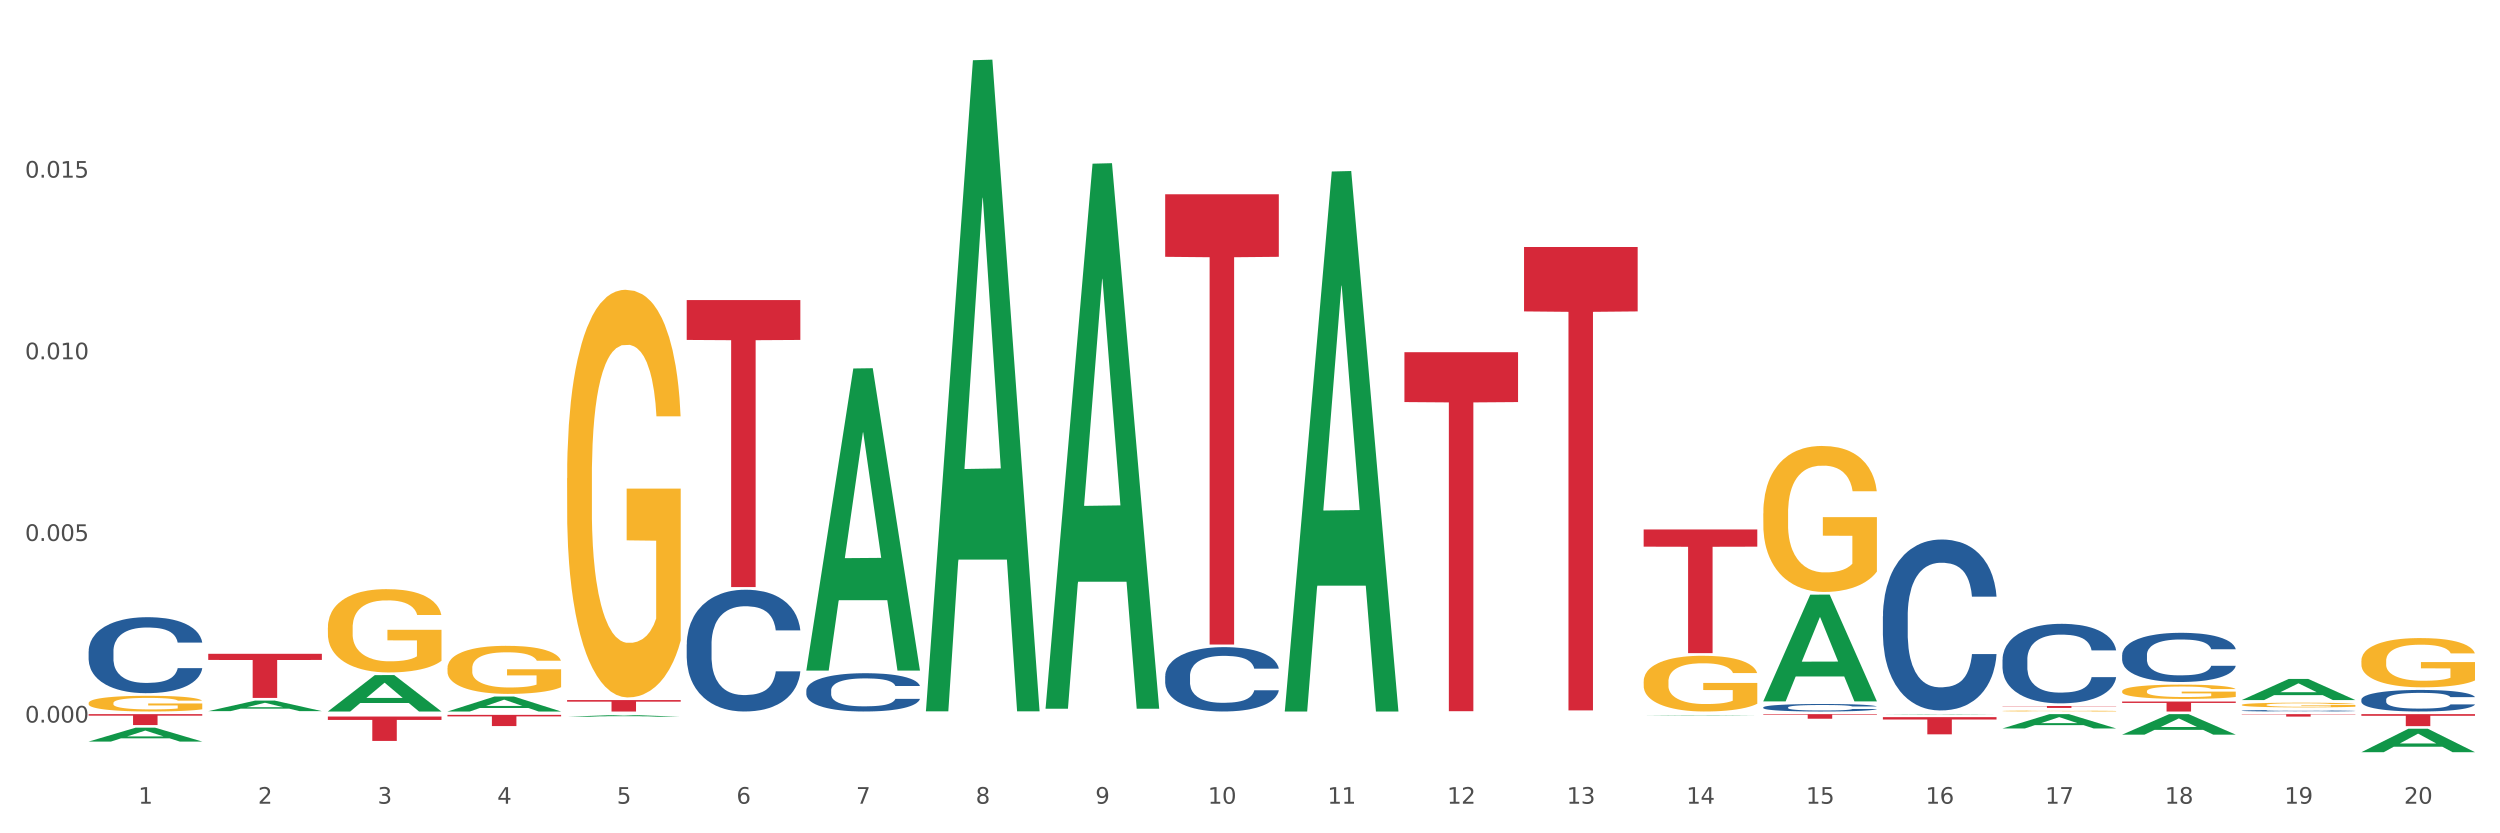 <?xml version="1.0" encoding="utf-8" standalone="no"?>
<!DOCTYPE svg PUBLIC "-//W3C//DTD SVG 1.1//EN"
  "http://www.w3.org/Graphics/SVG/1.1/DTD/svg11.dtd">
<svg xmlns:xlink="http://www.w3.org/1999/xlink" width="1080pt" height="360pt" viewBox="0 0 1080 360" xmlns="http://www.w3.org/2000/svg" version="1.1">
 <rect x="0" y="0" width="1080" height="360" fill="#333333" stroke="none"/>
 <defs>
  <style type="text/css">*{stroke-linejoin: round; stroke-linecap: butt}</style>
 </defs>
 <g id="figure_1">
  <g id="patch_1">
   <path d="M 0 360 
L 1080 360 
L 1080 0 
L 0 0 
z
" style="fill: #ffffff; stroke: #ffffff; stroke-linejoin: miter"/>
  </g>
  <g id="axes_1">
   <g id="matplotlib.axis_1">
    <g id="xtick_1">
     <g id="text_1">
      <!-- 1 -->
      <g style="fill: #4d4d4d" transform="translate(59.775 347.204) scale(0.096 -0.096)">
       <defs>
        <path id="DejaVuSans-31" d="M 794 531 
L 1825 531 
L 1825 4091 
L 703 3866 
L 703 4441 
L 1819 4666 
L 2450 4666 
L 2450 531 
L 3481 531 
L 3481 0 
L 794 0 
L 794 531 
z
" transform="scale(0.016)"/>
       </defs>
       <use xlink:href="#DejaVuSans-31"/>
      </g>
     </g>
    </g>
    <g id="xtick_2">
     <g id="text_2">
      <!-- 2 -->
      <g style="fill: #4d4d4d" transform="translate(111.45 347.204) scale(0.096 -0.096)">
       <defs>
        <path id="DejaVuSans-32" d="M 1228 531 
L 3431 531 
L 3431 0 
L 469 0 
L 469 531 
Q 828 903 1448 1529 
Q 2069 2156 2228 2338 
Q 2531 2678 2651 2914 
Q 2772 3150 2772 3378 
Q 2772 3750 2511 3984 
Q 2250 4219 1831 4219 
Q 1534 4219 1204 4116 
Q 875 4013 500 3803 
L 500 4441 
Q 881 4594 1212 4672 
Q 1544 4750 1819 4750 
Q 2544 4750 2975 4387 
Q 3406 4025 3406 3419 
Q 3406 3131 3298 2873 
Q 3191 2616 2906 2266 
Q 2828 2175 2409 1742 
Q 1991 1309 1228 531 
z
" transform="scale(0.016)"/>
       </defs>
       <use xlink:href="#DejaVuSans-32"/>
      </g>
     </g>
    </g>
    <g id="xtick_3">
     <g id="text_3">
      <!-- 3 -->
      <g style="fill: #4d4d4d" transform="translate(163.125 347.204) scale(0.096 -0.096)">
       <defs>
        <path id="DejaVuSans-33" d="M 2597 2516 
Q 3050 2419 3304 2112 
Q 3559 1806 3559 1356 
Q 3559 666 3084 287 
Q 2609 -91 1734 -91 
Q 1441 -91 1130 -33 
Q 819 25 488 141 
L 488 750 
Q 750 597 1062 519 
Q 1375 441 1716 441 
Q 2309 441 2620 675 
Q 2931 909 2931 1356 
Q 2931 1769 2642 2001 
Q 2353 2234 1838 2234 
L 1294 2234 
L 1294 2753 
L 1863 2753 
Q 2328 2753 2575 2939 
Q 2822 3125 2822 3475 
Q 2822 3834 2567 4026 
Q 2313 4219 1838 4219 
Q 1578 4219 1281 4162 
Q 984 4106 628 3988 
L 628 4550 
Q 988 4650 1302 4700 
Q 1616 4750 1894 4750 
Q 2613 4750 3031 4423 
Q 3450 4097 3450 3541 
Q 3450 3153 3228 2886 
Q 3006 2619 2597 2516 
z
" transform="scale(0.016)"/>
       </defs>
       <use xlink:href="#DejaVuSans-33"/>
      </g>
     </g>
    </g>
    <g id="xtick_4">
     <g id="text_4">
      <!-- 4 -->
      <g style="fill: #4d4d4d" transform="translate(214.8 347.204) scale(0.096 -0.096)">
       <defs>
        <path id="DejaVuSans-34" d="M 2419 4116 
L 825 1625 
L 2419 1625 
L 2419 4116 
z
M 2253 4666 
L 3047 4666 
L 3047 1625 
L 3713 1625 
L 3713 1100 
L 3047 1100 
L 3047 0 
L 2419 0 
L 2419 1100 
L 313 1100 
L 313 1709 
L 2253 4666 
z
" transform="scale(0.016)"/>
       </defs>
       <use xlink:href="#DejaVuSans-34"/>
      </g>
     </g>
    </g>
    <g id="xtick_5">
     <g id="text_5">
      <!-- 5 -->
      <g style="fill: #4d4d4d" transform="translate(266.475 347.204) scale(0.096 -0.096)">
       <defs>
        <path id="DejaVuSans-35" d="M 691 4666 
L 3169 4666 
L 3169 4134 
L 1269 4134 
L 1269 2991 
Q 1406 3038 1543 3061 
Q 1681 3084 1819 3084 
Q 2600 3084 3056 2656 
Q 3513 2228 3513 1497 
Q 3513 744 3044 326 
Q 2575 -91 1722 -91 
Q 1428 -91 1123 -41 
Q 819 9 494 109 
L 494 744 
Q 775 591 1075 516 
Q 1375 441 1709 441 
Q 2250 441 2565 725 
Q 2881 1009 2881 1497 
Q 2881 1984 2565 2268 
Q 2250 2553 1709 2553 
Q 1456 2553 1204 2497 
Q 953 2441 691 2322 
L 691 4666 
z
" transform="scale(0.016)"/>
       </defs>
       <use xlink:href="#DejaVuSans-35"/>
      </g>
     </g>
    </g>
    <g id="xtick_6">
     <g id="text_6">
      <!-- 6 -->
      <g style="fill: #4d4d4d" transform="translate(318.15 347.204) scale(0.096 -0.096)">
       <defs>
        <path id="DejaVuSans-36" d="M 2113 2584 
Q 1688 2584 1439 2293 
Q 1191 2003 1191 1497 
Q 1191 994 1439 701 
Q 1688 409 2113 409 
Q 2538 409 2786 701 
Q 3034 994 3034 1497 
Q 3034 2003 2786 2293 
Q 2538 2584 2113 2584 
z
M 3366 4563 
L 3366 3988 
Q 3128 4100 2886 4159 
Q 2644 4219 2406 4219 
Q 1781 4219 1451 3797 
Q 1122 3375 1075 2522 
Q 1259 2794 1537 2939 
Q 1816 3084 2150 3084 
Q 2853 3084 3261 2657 
Q 3669 2231 3669 1497 
Q 3669 778 3244 343 
Q 2819 -91 2113 -91 
Q 1303 -91 875 529 
Q 447 1150 447 2328 
Q 447 3434 972 4092 
Q 1497 4750 2381 4750 
Q 2619 4750 2861 4703 
Q 3103 4656 3366 4563 
z
" transform="scale(0.016)"/>
       </defs>
       <use xlink:href="#DejaVuSans-36"/>
      </g>
     </g>
    </g>
    <g id="xtick_7">
     <g id="text_7">
      <!-- 7 -->
      <g style="fill: #4d4d4d" transform="translate(369.825 347.204) scale(0.096 -0.096)">
       <defs>
        <path id="DejaVuSans-37" d="M 525 4666 
L 3525 4666 
L 3525 4397 
L 1831 0 
L 1172 0 
L 2766 4134 
L 525 4134 
L 525 4666 
z
" transform="scale(0.016)"/>
       </defs>
       <use xlink:href="#DejaVuSans-37"/>
      </g>
     </g>
    </g>
    <g id="xtick_8">
     <g id="text_8">
      <!-- 8 -->
      <g style="fill: #4d4d4d" transform="translate(421.5 347.204) scale(0.096 -0.096)">
       <defs>
        <path id="DejaVuSans-38" d="M 2034 2216 
Q 1584 2216 1326 1975 
Q 1069 1734 1069 1313 
Q 1069 891 1326 650 
Q 1584 409 2034 409 
Q 2484 409 2743 651 
Q 3003 894 3003 1313 
Q 3003 1734 2745 1975 
Q 2488 2216 2034 2216 
z
M 1403 2484 
Q 997 2584 770 2862 
Q 544 3141 544 3541 
Q 544 4100 942 4425 
Q 1341 4750 2034 4750 
Q 2731 4750 3128 4425 
Q 3525 4100 3525 3541 
Q 3525 3141 3298 2862 
Q 3072 2584 2669 2484 
Q 3125 2378 3379 2068 
Q 3634 1759 3634 1313 
Q 3634 634 3220 271 
Q 2806 -91 2034 -91 
Q 1263 -91 848 271 
Q 434 634 434 1313 
Q 434 1759 690 2068 
Q 947 2378 1403 2484 
z
M 1172 3481 
Q 1172 3119 1398 2916 
Q 1625 2713 2034 2713 
Q 2441 2713 2670 2916 
Q 2900 3119 2900 3481 
Q 2900 3844 2670 4047 
Q 2441 4250 2034 4250 
Q 1625 4250 1398 4047 
Q 1172 3844 1172 3481 
z
" transform="scale(0.016)"/>
       </defs>
       <use xlink:href="#DejaVuSans-38"/>
      </g>
     </g>
    </g>
    <g id="xtick_9">
     <g id="text_9">
      <!-- 9 -->
      <g style="fill: #4d4d4d" transform="translate(473.175 347.204) scale(0.096 -0.096)">
       <defs>
        <path id="DejaVuSans-39" d="M 703 97 
L 703 672 
Q 941 559 1184 500 
Q 1428 441 1663 441 
Q 2288 441 2617 861 
Q 2947 1281 2994 2138 
Q 2813 1869 2534 1725 
Q 2256 1581 1919 1581 
Q 1219 1581 811 2004 
Q 403 2428 403 3163 
Q 403 3881 828 4315 
Q 1253 4750 1959 4750 
Q 2769 4750 3195 4129 
Q 3622 3509 3622 2328 
Q 3622 1225 3098 567 
Q 2575 -91 1691 -91 
Q 1453 -91 1209 -44 
Q 966 3 703 97 
z
M 1959 2075 
Q 2384 2075 2632 2365 
Q 2881 2656 2881 3163 
Q 2881 3666 2632 3958 
Q 2384 4250 1959 4250 
Q 1534 4250 1286 3958 
Q 1038 3666 1038 3163 
Q 1038 2656 1286 2365 
Q 1534 2075 1959 2075 
z
" transform="scale(0.016)"/>
       </defs>
       <use xlink:href="#DejaVuSans-39"/>
      </g>
     </g>
    </g>
    <g id="xtick_10">
     <g id="text_10">
      <!-- 10 -->
      <g style="fill: #4d4d4d" transform="translate(521.796 347.204) scale(0.096 -0.096)">
       <defs>
        <path id="DejaVuSans-30" d="M 2034 4250 
Q 1547 4250 1301 3770 
Q 1056 3291 1056 2328 
Q 1056 1369 1301 889 
Q 1547 409 2034 409 
Q 2525 409 2770 889 
Q 3016 1369 3016 2328 
Q 3016 3291 2770 3770 
Q 2525 4250 2034 4250 
z
M 2034 4750 
Q 2819 4750 3233 4129 
Q 3647 3509 3647 2328 
Q 3647 1150 3233 529 
Q 2819 -91 2034 -91 
Q 1250 -91 836 529 
Q 422 1150 422 2328 
Q 422 3509 836 4129 
Q 1250 4750 2034 4750 
z
" transform="scale(0.016)"/>
       </defs>
       <use xlink:href="#DejaVuSans-31"/>
       <use xlink:href="#DejaVuSans-30" transform="translate(63.623 0)"/>
      </g>
     </g>
    </g>
    <g id="xtick_11">
     <g id="text_11">
      <!-- 11 -->
      <g style="fill: #4d4d4d" transform="translate(573.471 347.204) scale(0.096 -0.096)">
       <use xlink:href="#DejaVuSans-31"/>
       <use xlink:href="#DejaVuSans-31" transform="translate(63.623 0)"/>
      </g>
     </g>
    </g>
    <g id="xtick_12">
     <g id="text_12">
      <!-- 12 -->
      <g style="fill: #4d4d4d" transform="translate(625.146 347.204) scale(0.096 -0.096)">
       <use xlink:href="#DejaVuSans-31"/>
       <use xlink:href="#DejaVuSans-32" transform="translate(63.623 0)"/>
      </g>
     </g>
    </g>
    <g id="xtick_13">
     <g id="text_13">
      <!-- 13 -->
      <g style="fill: #4d4d4d" transform="translate(676.821 347.204) scale(0.096 -0.096)">
       <use xlink:href="#DejaVuSans-31"/>
       <use xlink:href="#DejaVuSans-33" transform="translate(63.623 0)"/>
      </g>
     </g>
    </g>
    <g id="xtick_14">
     <g id="text_14">
      <!-- 14 -->
      <g style="fill: #4d4d4d" transform="translate(728.496 347.204) scale(0.096 -0.096)">
       <use xlink:href="#DejaVuSans-31"/>
       <use xlink:href="#DejaVuSans-34" transform="translate(63.623 0)"/>
      </g>
     </g>
    </g>
    <g id="xtick_15">
     <g id="text_15">
      <!-- 15 -->
      <g style="fill: #4d4d4d" transform="translate(780.171 347.204) scale(0.096 -0.096)">
       <use xlink:href="#DejaVuSans-31"/>
       <use xlink:href="#DejaVuSans-35" transform="translate(63.623 0)"/>
      </g>
     </g>
    </g>
    <g id="xtick_16">
     <g id="text_16">
      <!-- 16 -->
      <g style="fill: #4d4d4d" transform="translate(831.846 347.204) scale(0.096 -0.096)">
       <use xlink:href="#DejaVuSans-31"/>
       <use xlink:href="#DejaVuSans-36" transform="translate(63.623 0)"/>
      </g>
     </g>
    </g>
    <g id="xtick_17">
     <g id="text_17">
      <!-- 17 -->
      <g style="fill: #4d4d4d" transform="translate(883.521 347.204) scale(0.096 -0.096)">
       <use xlink:href="#DejaVuSans-31"/>
       <use xlink:href="#DejaVuSans-37" transform="translate(63.623 0)"/>
      </g>
     </g>
    </g>
    <g id="xtick_18">
     <g id="text_18">
      <!-- 18 -->
      <g style="fill: #4d4d4d" transform="translate(935.196 347.204) scale(0.096 -0.096)">
       <use xlink:href="#DejaVuSans-31"/>
       <use xlink:href="#DejaVuSans-38" transform="translate(63.623 0)"/>
      </g>
     </g>
    </g>
    <g id="xtick_19">
     <g id="text_19">
      <!-- 19 -->
      <g style="fill: #4d4d4d" transform="translate(986.871 347.204) scale(0.096 -0.096)">
       <use xlink:href="#DejaVuSans-31"/>
       <use xlink:href="#DejaVuSans-39" transform="translate(63.623 0)"/>
      </g>
     </g>
    </g>
    <g id="xtick_20">
     <g id="text_20">
      <!-- 20 -->
      <g style="fill: #4d4d4d" transform="translate(1038.546 347.204) scale(0.096 -0.096)">
       <use xlink:href="#DejaVuSans-32"/>
       <use xlink:href="#DejaVuSans-30" transform="translate(63.623 0)"/>
      </g>
     </g>
    </g>
    <g id="xtick_21"/>
    <g id="xtick_22"/>
    <g id="xtick_23"/>
    <g id="xtick_24"/>
    <g id="xtick_25"/>
    <g id="xtick_26"/>
    <g id="xtick_27"/>
    <g id="xtick_28"/>
    <g id="xtick_29"/>
    <g id="xtick_30"/>
    <g id="xtick_31"/>
    <g id="xtick_32"/>
    <g id="xtick_33"/>
    <g id="xtick_34"/>
    <g id="xtick_35"/>
    <g id="xtick_36"/>
    <g id="xtick_37"/>
    <g id="xtick_38"/>
    <g id="xtick_39"/>
   </g>
   <g id="matplotlib.axis_2">
    <g id="ytick_1">
     <g id="text_21">
      <!-- 0.000 -->
      <g style="fill: #4d4d4d" transform="translate(10.8 312.148) scale(0.096 -0.096)">
       <defs>
        <path id="DejaVuSans-2e" d="M 684 794 
L 1344 794 
L 1344 0 
L 684 0 
L 684 794 
z
" transform="scale(0.016)"/>
       </defs>
       <use xlink:href="#DejaVuSans-30"/>
       <use xlink:href="#DejaVuSans-2e" transform="translate(63.623 0)"/>
       <use xlink:href="#DejaVuSans-30" transform="translate(95.41 0)"/>
       <use xlink:href="#DejaVuSans-30" transform="translate(159.033 0)"/>
       <use xlink:href="#DejaVuSans-30" transform="translate(222.656 0)"/>
      </g>
     </g>
    </g>
    <g id="ytick_2">
     <g id="text_22">
      <!-- 0.005 -->
      <g style="fill: #4d4d4d" transform="translate(10.8 233.678) scale(0.096 -0.096)">
       <use xlink:href="#DejaVuSans-30"/>
       <use xlink:href="#DejaVuSans-2e" transform="translate(63.623 0)"/>
       <use xlink:href="#DejaVuSans-30" transform="translate(95.41 0)"/>
       <use xlink:href="#DejaVuSans-30" transform="translate(159.033 0)"/>
       <use xlink:href="#DejaVuSans-35" transform="translate(222.656 0)"/>
      </g>
     </g>
    </g>
    <g id="ytick_3">
     <g id="text_23">
      <!-- 0.010 -->
      <g style="fill: #4d4d4d" transform="translate(10.8 155.208) scale(0.096 -0.096)">
       <use xlink:href="#DejaVuSans-30"/>
       <use xlink:href="#DejaVuSans-2e" transform="translate(63.623 0)"/>
       <use xlink:href="#DejaVuSans-30" transform="translate(95.41 0)"/>
       <use xlink:href="#DejaVuSans-31" transform="translate(159.033 0)"/>
       <use xlink:href="#DejaVuSans-30" transform="translate(222.656 0)"/>
      </g>
     </g>
    </g>
    <g id="ytick_4">
     <g id="text_24">
      <!-- 0.015 -->
      <g style="fill: #4d4d4d" transform="translate(10.8 76.739) scale(0.096 -0.096)">
       <use xlink:href="#DejaVuSans-30"/>
       <use xlink:href="#DejaVuSans-2e" transform="translate(63.623 0)"/>
       <use xlink:href="#DejaVuSans-30" transform="translate(95.41 0)"/>
       <use xlink:href="#DejaVuSans-31" transform="translate(159.033 0)"/>
       <use xlink:href="#DejaVuSans-35" transform="translate(222.656 0)"/>
      </g>
     </g>
    </g>
    <g id="ytick_5"/>
    <g id="ytick_6"/>
    <g id="ytick_7"/>
    <g id="ytick_8"/>
   </g>
   <g id="PolyCollection_1">
    <path d="M 38.283 320.347 
L 38.334 320.341 
L 58.577 314.354 
L 66.979 314.348 
L 87.374 320.358 
L 77.657 320.358 
L 73.254 318.958 
L 52.352 318.958 
L 52.201 318.981 
L 47.949 320.358 
L 38.283 320.358 
L 38.283 320.347 
L 54.984 318.123 
L 70.623 318.118 
L 62.879 315.629 
L 62.778 315.618 
L 62.677 315.635 
L 54.934 318.118 
L 54.984 318.123 
L 38.283 320.347 
z
" clip-path="url(#p806680eaba)" style="fill: #109648"/>
    <path d="M 89.958 307.202 
L 90.009 307.197 
L 110.252 302.648 
L 118.654 302.644 
L 139.049 307.21 
L 129.332 307.21 
L 124.929 306.147 
L 104.027 306.147 
L 103.876 306.164 
L 99.624 307.21 
L 89.958 307.21 
L 89.958 307.202 
L 106.659 305.512 
L 122.298 305.508 
L 114.554 303.617 
L 114.453 303.609 
L 114.352 303.621 
L 106.609 305.508 
L 106.659 305.512 
L 89.958 307.202 
z
" clip-path="url(#p806680eaba)" style="fill: #109648"/>
    <path d="M 141.633 307.34 
L 141.684 307.325 
L 161.928 291.649 
L 170.329 291.634 
L 190.724 307.369 
L 181.007 307.369 
L 176.604 303.705 
L 155.703 303.705 
L 155.551 303.764 
L 151.3 307.369 
L 141.633 307.369 
L 141.633 307.34 
L 158.334 301.519 
L 173.973 301.504 
L 166.229 294.988 
L 166.128 294.959 
L 166.027 295.003 
L 158.284 301.504 
L 158.334 301.519 
L 141.633 307.34 
z
" clip-path="url(#p806680eaba)" style="fill: #109648"/>
    <path d="M 193.308 307.357 
L 193.359 307.351 
L 213.603 300.904 
L 222.004 300.898 
L 242.399 307.369 
L 232.682 307.369 
L 228.279 305.863 
L 207.378 305.863 
L 207.226 305.887 
L 202.975 307.369 
L 193.308 307.369 
L 193.308 307.357 
L 210.009 304.963 
L 225.648 304.957 
L 217.904 302.278 
L 217.803 302.265 
L 217.702 302.284 
L 209.959 304.957 
L 210.009 304.963 
L 193.308 307.357 
z
" clip-path="url(#p806680eaba)" style="fill: #109648"/>
    <path d="M 1020.109 302.241 
L 1020.167 302.233 
L 1020.167 301.995 
L 1020.341 301.671 
L 1020.979 301.076 
L 1021.792 300.625 
L 1023.184 300.098 
L 1023.939 299.877 
L 1024.925 299.63 
L 1026.956 299.231 
L 1029.277 298.89 
L 1030.902 298.703 
L 1032.12 298.584 
L 1034.848 298.372 
L 1036.414 298.278 
L 1038.039 298.202 
L 1039.432 298.151 
L 1041.753 298.091 
L 1043.61 298.065 
L 1045.757 298.057 
L 1047.556 298.065 
L 1049.935 298.099 
L 1053.417 298.202 
L 1054.751 298.261 
L 1056.55 298.363 
L 1058.407 298.499 
L 1059.916 298.635 
L 1061.656 298.831 
L 1063.455 299.086 
L 1065.196 299.409 
L 1066.415 299.707 
L 1067.401 300.022 
L 1068.272 300.404 
L 1068.91 300.821 
L 1069.2 301.17 
L 1058.581 301.17 
L 1058.291 300.855 
L 1057.711 300.515 
L 1057.13 300.285 
L 1056.492 300.098 
L 1055.506 299.885 
L 1054.635 299.749 
L 1053.184 299.588 
L 1051.85 299.486 
L 1050.747 299.426 
L 1049.413 299.375 
L 1046.569 299.324 
L 1044.538 299.324 
L 1043.262 299.341 
L 1041.695 299.384 
L 1040.36 299.443 
L 1038.794 299.545 
L 1037.575 299.656 
L 1036.356 299.8 
L 1035.66 299.902 
L 1034.616 300.09 
L 1033.919 300.243 
L 1032.991 300.506 
L 1032.469 300.693 
L 1031.54 301.178 
L 1031.134 301.535 
L 1030.96 301.782 
L 1030.844 302.054 
L 1030.844 303.381 
L 1031.192 303.976 
L 1031.482 304.231 
L 1031.946 304.52 
L 1032.817 304.895 
L 1034.093 305.26 
L 1035.428 305.524 
L 1036.531 305.686 
L 1037.575 305.805 
L 1038.619 305.898 
L 1039.896 305.983 
L 1040.941 306.034 
L 1042.507 306.085 
L 1044.364 306.111 
L 1045.815 306.111 
L 1048.774 306.068 
L 1050.109 306.026 
L 1051.386 305.966 
L 1052.778 305.873 
L 1053.881 305.771 
L 1054.519 305.694 
L 1055.564 305.532 
L 1056.376 305.362 
L 1057.072 305.167 
L 1057.536 304.997 
L 1058.059 304.742 
L 1058.465 304.452 
L 1058.581 304.299 
L 1069.2 304.299 
L 1068.968 304.605 
L 1068.562 304.903 
L 1067.749 305.303 
L 1067.111 305.532 
L 1066.125 305.813 
L 1065.08 306.051 
L 1063.629 306.315 
L 1062.295 306.51 
L 1060.902 306.681 
L 1059.393 306.834 
L 1056.666 307.046 
L 1055.68 307.106 
L 1053.591 307.208 
L 1051.966 307.267 
L 1049.587 307.327 
L 1047.15 307.361 
L 1044.596 307.369 
L 1042.333 307.352 
L 1039.838 307.301 
L 1038.271 307.25 
L 1036.531 307.174 
L 1034.5 307.055 
L 1032.585 306.91 
L 1030.786 306.74 
L 1029.103 306.545 
L 1027.536 306.323 
L 1025.505 305.958 
L 1023.997 305.601 
L 1022.894 305.269 
L 1022.14 304.988 
L 1021.385 304.631 
L 1020.979 304.384 
L 1020.341 303.789 
L 1020.109 303.236 
L 1020.109 302.241 
z
" clip-path="url(#p806680eaba)" style="fill: #255c99"/>
    <path d="M 968.434 307.014 
L 968.492 307.013 
L 968.492 306.997 
L 968.666 306.974 
L 969.304 306.933 
L 970.116 306.902 
L 971.509 306.865 
L 972.263 306.85 
L 973.25 306.833 
L 975.281 306.805 
L 977.602 306.782 
L 979.227 306.769 
L 980.445 306.761 
L 983.173 306.746 
L 984.739 306.739 
L 986.364 306.734 
L 987.757 306.73 
L 990.078 306.726 
L 991.935 306.725 
L 994.082 306.724 
L 995.881 306.725 
L 998.26 306.727 
L 1001.741 306.734 
L 1003.076 306.738 
L 1004.875 306.745 
L 1006.732 306.755 
L 1008.241 306.764 
L 1009.981 306.778 
L 1011.78 306.795 
L 1013.521 306.818 
L 1014.74 306.838 
L 1015.726 306.86 
L 1016.597 306.887 
L 1017.235 306.916 
L 1017.525 306.94 
L 1006.906 306.94 
L 1006.616 306.918 
L 1006.036 306.894 
L 1005.455 306.878 
L 1004.817 306.865 
L 1003.83 306.851 
L 1002.96 306.841 
L 1001.509 306.83 
L 1000.175 306.823 
L 999.072 306.819 
L 997.738 306.815 
L 994.894 306.812 
L 992.863 306.812 
L 991.587 306.813 
L 990.02 306.816 
L 988.685 306.82 
L 987.119 306.827 
L 985.9 306.835 
L 984.681 306.845 
L 983.985 306.852 
L 982.941 306.865 
L 982.244 306.875 
L 981.316 306.894 
L 980.794 306.907 
L 979.865 306.94 
L 979.459 306.965 
L 979.285 306.982 
L 979.169 307.001 
L 979.169 307.093 
L 979.517 307.134 
L 979.807 307.152 
L 980.271 307.172 
L 981.142 307.198 
L 982.418 307.223 
L 983.753 307.242 
L 984.855 307.253 
L 985.9 307.261 
L 986.944 307.267 
L 988.221 307.273 
L 989.266 307.277 
L 990.832 307.28 
L 992.689 307.282 
L 994.14 307.282 
L 997.099 307.279 
L 998.434 307.276 
L 999.711 307.272 
L 1001.103 307.266 
L 1002.206 307.259 
L 1002.844 307.253 
L 1003.888 307.242 
L 1004.701 307.23 
L 1005.397 307.217 
L 1005.861 307.205 
L 1006.384 307.187 
L 1006.79 307.167 
L 1006.906 307.157 
L 1017.525 307.157 
L 1017.293 307.178 
L 1016.887 307.198 
L 1016.074 307.226 
L 1015.436 307.242 
L 1014.45 307.262 
L 1013.405 307.278 
L 1011.954 307.296 
L 1010.62 307.31 
L 1009.227 307.322 
L 1007.718 307.332 
L 1004.991 307.347 
L 1004.005 307.351 
L 1001.916 307.358 
L 1000.291 307.362 
L 997.912 307.367 
L 995.475 307.369 
L 992.921 307.369 
L 990.658 307.368 
L 988.163 307.365 
L 986.596 307.361 
L 984.855 307.356 
L 982.825 307.348 
L 980.91 307.338 
L 979.111 307.326 
L 977.428 307.312 
L 975.861 307.297 
L 973.83 307.272 
L 972.322 307.247 
L 971.219 307.224 
L 970.465 307.204 
L 969.71 307.18 
L 969.304 307.163 
L 968.666 307.121 
L 968.434 307.083 
L 968.434 307.014 
z
" clip-path="url(#p806680eaba)" style="fill: #255c99"/>
    <path d="M 916.759 282.922 
L 916.817 282.903 
L 916.817 282.359 
L 916.991 281.621 
L 917.629 280.263 
L 918.441 279.234 
L 919.834 278.03 
L 920.588 277.526 
L 921.575 276.963 
L 923.606 276.05 
L 925.927 275.274 
L 927.552 274.847 
L 928.77 274.575 
L 931.498 274.09 
L 933.064 273.876 
L 934.689 273.701 
L 936.082 273.585 
L 938.403 273.449 
L 940.26 273.391 
L 942.407 273.371 
L 944.206 273.391 
L 946.585 273.469 
L 950.066 273.701 
L 951.401 273.837 
L 953.2 274.07 
L 955.057 274.381 
L 956.566 274.691 
L 958.306 275.138 
L 960.105 275.72 
L 961.846 276.458 
L 963.065 277.137 
L 964.051 277.856 
L 964.921 278.729 
L 965.56 279.68 
L 965.85 280.476 
L 955.231 280.476 
L 954.941 279.758 
L 954.36 278.981 
L 953.78 278.457 
L 953.142 278.03 
L 952.155 277.545 
L 951.285 277.234 
L 949.834 276.866 
L 948.5 276.633 
L 947.397 276.497 
L 946.063 276.38 
L 943.219 276.264 
L 941.188 276.264 
L 939.912 276.303 
L 938.345 276.4 
L 937.01 276.536 
L 935.444 276.769 
L 934.225 277.021 
L 933.006 277.351 
L 932.31 277.584 
L 931.266 278.011 
L 930.569 278.36 
L 929.641 278.962 
L 929.119 279.389 
L 928.19 280.496 
L 927.784 281.311 
L 927.61 281.874 
L 927.494 282.495 
L 927.494 285.523 
L 927.842 286.882 
L 928.132 287.464 
L 928.596 288.124 
L 929.467 288.979 
L 930.743 289.813 
L 932.078 290.415 
L 933.18 290.784 
L 934.225 291.056 
L 935.269 291.269 
L 936.546 291.463 
L 937.591 291.58 
L 939.157 291.696 
L 941.014 291.754 
L 942.465 291.754 
L 945.424 291.657 
L 946.759 291.56 
L 948.035 291.424 
L 949.428 291.211 
L 950.531 290.978 
L 951.169 290.803 
L 952.213 290.434 
L 953.026 290.046 
L 953.722 289.6 
L 954.186 289.211 
L 954.709 288.629 
L 955.115 287.969 
L 955.231 287.62 
L 965.85 287.62 
L 965.618 288.319 
L 965.212 288.998 
L 964.399 289.91 
L 963.761 290.434 
L 962.774 291.075 
L 961.73 291.619 
L 960.279 292.22 
L 958.945 292.667 
L 957.552 293.055 
L 956.043 293.404 
L 953.316 293.89 
L 952.33 294.026 
L 950.241 294.259 
L 948.616 294.394 
L 946.237 294.53 
L 943.799 294.608 
L 941.246 294.627 
L 938.983 294.589 
L 936.488 294.472 
L 934.921 294.356 
L 933.18 294.181 
L 931.149 293.909 
L 929.235 293.579 
L 927.436 293.191 
L 925.753 292.744 
L 924.186 292.24 
L 922.155 291.405 
L 920.646 290.59 
L 919.544 289.833 
L 918.79 289.192 
L 918.035 288.377 
L 917.629 287.814 
L 916.991 286.455 
L 916.759 285.193 
L 916.759 282.922 
z
" clip-path="url(#p806680eaba)" style="fill: #255c99"/>
    <path d="M 865.084 284.929 
L 865.142 284.898 
L 865.142 284.019 
L 865.316 282.827 
L 865.954 280.63 
L 866.766 278.967 
L 868.159 277.021 
L 868.913 276.205 
L 869.9 275.295 
L 871.931 273.82 
L 874.252 272.565 
L 875.877 271.874 
L 877.095 271.435 
L 879.823 270.65 
L 881.389 270.305 
L 883.014 270.023 
L 884.407 269.835 
L 886.728 269.615 
L 888.585 269.521 
L 890.732 269.489 
L 892.531 269.521 
L 894.91 269.646 
L 898.391 270.023 
L 899.726 270.243 
L 901.525 270.619 
L 903.382 271.121 
L 904.89 271.623 
L 906.631 272.345 
L 908.43 273.287 
L 910.171 274.479 
L 911.39 275.578 
L 912.376 276.739 
L 913.246 278.151 
L 913.885 279.689 
L 914.175 280.975 
L 903.556 280.975 
L 903.266 279.814 
L 902.685 278.559 
L 902.105 277.712 
L 901.467 277.021 
L 900.48 276.237 
L 899.61 275.734 
L 898.159 275.138 
L 896.825 274.762 
L 895.722 274.542 
L 894.388 274.354 
L 891.544 274.165 
L 889.513 274.165 
L 888.237 274.228 
L 886.67 274.385 
L 885.335 274.605 
L 883.768 274.981 
L 882.55 275.389 
L 881.331 275.923 
L 880.635 276.299 
L 879.59 276.99 
L 878.894 277.555 
L 877.966 278.527 
L 877.443 279.218 
L 876.515 281.007 
L 876.109 282.325 
L 875.935 283.235 
L 875.819 284.239 
L 875.819 289.135 
L 876.167 291.331 
L 876.457 292.273 
L 876.921 293.34 
L 877.792 294.721 
L 879.068 296.07 
L 880.403 297.043 
L 881.505 297.639 
L 882.55 298.079 
L 883.594 298.424 
L 884.871 298.738 
L 885.915 298.926 
L 887.482 299.114 
L 889.339 299.208 
L 890.79 299.208 
L 893.749 299.052 
L 895.084 298.895 
L 896.36 298.675 
L 897.753 298.33 
L 898.856 297.953 
L 899.494 297.671 
L 900.538 297.074 
L 901.351 296.447 
L 902.047 295.725 
L 902.511 295.097 
L 903.034 294.156 
L 903.44 293.089 
L 903.556 292.524 
L 914.175 292.524 
L 913.943 293.654 
L 913.537 294.752 
L 912.724 296.227 
L 912.086 297.074 
L 911.099 298.11 
L 910.055 298.989 
L 908.604 299.962 
L 907.27 300.683 
L 905.877 301.311 
L 904.368 301.876 
L 901.641 302.66 
L 900.654 302.88 
L 898.565 303.257 
L 896.941 303.476 
L 894.562 303.696 
L 892.124 303.822 
L 889.571 303.853 
L 887.308 303.79 
L 884.813 303.602 
L 883.246 303.414 
L 881.505 303.131 
L 879.474 302.692 
L 877.56 302.158 
L 875.761 301.531 
L 874.078 300.809 
L 872.511 299.993 
L 870.48 298.644 
L 868.971 297.325 
L 867.869 296.102 
L 867.115 295.066 
L 866.36 293.748 
L 865.954 292.838 
L 865.316 290.641 
L 865.084 288.601 
L 865.084 284.929 
z
" clip-path="url(#p806680eaba)" style="fill: #255c99"/>
    <path d="M 710.058 294.421 
L 710.116 294.399 
L 710.116 293.608 
L 710.232 292.927 
L 710.812 291.278 
L 711.681 289.915 
L 712.319 289.19 
L 712.956 288.596 
L 713.71 288.002 
L 714.637 287.387 
L 716.318 286.486 
L 717.361 286.024 
L 718.636 285.54 
L 720.955 284.837 
L 722.636 284.441 
L 724.374 284.111 
L 727.214 283.716 
L 729.069 283.54 
L 731.04 283.408 
L 733.416 283.32 
L 735.213 283.298 
L 739.154 283.364 
L 742.516 283.562 
L 744.138 283.716 
L 746.225 283.98 
L 747.326 284.155 
L 749.123 284.507 
L 750.978 284.969 
L 752.253 285.364 
L 754.165 286.112 
L 755.614 286.859 
L 756.947 287.783 
L 757.643 288.42 
L 758.164 289.014 
L 758.628 289.695 
L 759.092 290.772 
L 748.659 290.772 
L 748.253 290.003 
L 747.616 289.277 
L 746.689 288.574 
L 745.877 288.134 
L 744.486 287.585 
L 743.211 287.233 
L 741.878 286.969 
L 740.255 286.749 
L 738.98 286.639 
L 737.183 286.552 
L 733.648 286.574 
L 731.271 286.749 
L 729.649 286.969 
L 728.605 287.167 
L 727.678 287.387 
L 726.635 287.695 
L 725.418 288.156 
L 724.548 288.574 
L 723.679 289.102 
L 722.983 289.629 
L 722.346 290.245 
L 721.824 290.904 
L 721.418 291.586 
L 721.071 292.421 
L 720.781 293.806 
L 720.781 296.818 
L 720.897 297.499 
L 721.187 298.4 
L 721.534 299.082 
L 722.114 299.895 
L 722.636 300.445 
L 723.621 301.236 
L 724.722 301.896 
L 725.592 302.313 
L 726.461 302.665 
L 727.968 303.149 
L 729.649 303.544 
L 731.098 303.786 
L 733.068 304.006 
L 734.401 304.094 
L 735.56 304.138 
L 738.4 304.138 
L 740.429 304.072 
L 742.689 303.918 
L 744.428 303.72 
L 745.877 303.478 
L 747.5 303.083 
L 748.543 302.709 
L 748.543 298.115 
L 735.792 298.093 
L 735.792 295.037 
L 759.15 295.037 
L 759.15 304.006 
L 758.164 304.468 
L 757.063 304.885 
L 755.904 305.259 
L 754.165 305.721 
L 752.079 306.16 
L 750.224 306.468 
L 748.253 306.732 
L 745.935 306.974 
L 742.921 307.194 
L 741.067 307.282 
L 738.748 307.347 
L 736.024 307.369 
L 733.648 307.325 
L 731.329 307.216 
L 728.895 307.018 
L 726.519 306.732 
L 724.722 306.446 
L 722.925 306.094 
L 721.013 305.633 
L 719.506 305.193 
L 718.347 304.797 
L 717.072 304.292 
L 715.681 303.632 
L 714.637 303.039 
L 713.71 302.423 
L 712.725 301.632 
L 712.029 300.95 
L 711.334 300.093 
L 710.928 299.456 
L 710.464 298.466 
L 710.116 297.081 
L 710.058 294.421 
z
" clip-path="url(#p806680eaba)" style="fill: #f7b32b"/>
    <path d="M 761.734 221.8 
L 761.791 221.742 
L 761.791 219.669 
L 761.907 217.883 
L 762.487 213.563 
L 763.356 209.992 
L 763.994 208.091 
L 764.631 206.535 
L 765.385 204.98 
L 766.312 203.367 
L 767.993 201.006 
L 769.036 199.796 
L 770.311 198.529 
L 772.63 196.686 
L 774.311 195.649 
L 776.049 194.785 
L 778.889 193.748 
L 780.744 193.287 
L 782.715 192.942 
L 785.091 192.711 
L 786.888 192.654 
L 790.829 192.826 
L 794.191 193.345 
L 795.813 193.748 
L 797.9 194.439 
L 799.001 194.9 
L 800.798 195.822 
L 802.653 197.031 
L 803.928 198.068 
L 805.84 200.027 
L 807.289 201.985 
L 808.622 204.404 
L 809.318 206.075 
L 809.84 207.63 
L 810.303 209.416 
L 810.767 212.238 
L 800.334 212.238 
L 799.929 210.222 
L 799.291 208.321 
L 798.364 206.478 
L 797.552 205.326 
L 796.161 203.886 
L 794.886 202.964 
L 793.553 202.273 
L 791.93 201.697 
L 790.655 201.409 
L 788.858 201.179 
L 785.323 201.236 
L 782.947 201.697 
L 781.324 202.273 
L 780.28 202.791 
L 779.353 203.367 
L 778.31 204.174 
L 777.093 205.383 
L 776.223 206.478 
L 775.354 207.86 
L 774.658 209.243 
L 774.021 210.856 
L 773.499 212.584 
L 773.093 214.369 
L 772.746 216.558 
L 772.456 220.187 
L 772.456 228.078 
L 772.572 229.864 
L 772.862 232.226 
L 773.209 234.011 
L 773.789 236.142 
L 774.311 237.582 
L 775.296 239.656 
L 776.397 241.384 
L 777.267 242.479 
L 778.136 243.4 
L 779.643 244.667 
L 781.324 245.704 
L 782.773 246.338 
L 784.743 246.914 
L 786.076 247.144 
L 787.235 247.259 
L 790.075 247.259 
L 792.104 247.087 
L 794.364 246.683 
L 796.103 246.165 
L 797.552 245.531 
L 799.175 244.495 
L 800.218 243.515 
L 800.218 231.477 
L 787.467 231.419 
L 787.467 223.413 
L 810.825 223.413 
L 810.825 246.914 
L 809.84 248.123 
L 808.738 249.218 
L 807.579 250.197 
L 805.84 251.407 
L 803.754 252.559 
L 801.899 253.365 
L 799.929 254.056 
L 797.61 254.69 
L 794.596 255.266 
L 792.742 255.496 
L 790.423 255.669 
L 787.699 255.727 
L 785.323 255.612 
L 783.004 255.324 
L 780.57 254.805 
L 778.194 254.056 
L 776.397 253.308 
L 774.6 252.386 
L 772.688 251.176 
L 771.181 250.024 
L 770.022 248.988 
L 768.747 247.663 
L 767.356 245.935 
L 766.312 244.379 
L 765.385 242.767 
L 764.4 240.693 
L 763.704 238.907 
L 763.009 236.661 
L 762.603 234.99 
L 762.139 232.398 
L 761.791 228.77 
L 761.734 221.8 
z
" clip-path="url(#p806680eaba)" style="fill: #f7b32b"/>
    <path d="M 865.084 307.151 
L 865.142 307.15 
L 865.142 307.137 
L 865.257 307.126 
L 865.837 307.098 
L 866.706 307.075 
L 867.344 307.062 
L 867.982 307.052 
L 868.735 307.042 
L 869.662 307.032 
L 871.343 307.017 
L 872.386 307.009 
L 873.662 307.001 
L 875.98 306.989 
L 877.661 306.982 
L 879.399 306.977 
L 882.239 306.97 
L 884.094 306.967 
L 886.065 306.965 
L 888.441 306.963 
L 890.238 306.963 
L 894.179 306.964 
L 897.541 306.967 
L 899.164 306.97 
L 901.25 306.974 
L 902.351 306.977 
L 904.148 306.983 
L 906.003 306.991 
L 907.278 306.998 
L 909.19 307.01 
L 910.639 307.023 
L 911.972 307.039 
L 912.668 307.049 
L 913.19 307.059 
L 913.653 307.071 
L 914.117 307.089 
L 903.684 307.089 
L 903.279 307.076 
L 902.641 307.064 
L 901.714 307.052 
L 900.902 307.045 
L 899.511 307.035 
L 898.236 307.029 
L 896.903 307.025 
L 895.28 307.021 
L 894.005 307.019 
L 892.208 307.018 
L 888.673 307.018 
L 886.297 307.021 
L 884.674 307.025 
L 883.63 307.028 
L 882.703 307.032 
L 881.66 307.037 
L 880.443 307.045 
L 879.573 307.052 
L 878.704 307.061 
L 878.008 307.07 
L 877.371 307.08 
L 876.849 307.091 
L 876.444 307.103 
L 876.096 307.117 
L 875.806 307.14 
L 875.806 307.191 
L 875.922 307.203 
L 876.212 307.218 
L 876.559 307.23 
L 877.139 307.243 
L 877.661 307.253 
L 878.646 307.266 
L 879.747 307.277 
L 880.617 307.284 
L 881.486 307.29 
L 882.993 307.298 
L 884.674 307.305 
L 886.123 307.309 
L 888.093 307.313 
L 889.426 307.314 
L 890.586 307.315 
L 893.426 307.315 
L 895.454 307.314 
L 897.715 307.311 
L 899.453 307.308 
L 900.902 307.304 
L 902.525 307.297 
L 903.568 307.291 
L 903.568 307.213 
L 890.817 307.213 
L 890.817 307.161 
L 914.175 307.161 
L 914.175 307.313 
L 913.19 307.32 
L 912.088 307.328 
L 910.929 307.334 
L 909.19 307.342 
L 907.104 307.349 
L 905.249 307.354 
L 903.279 307.359 
L 900.96 307.363 
L 897.946 307.366 
L 896.092 307.368 
L 893.773 307.369 
L 891.049 307.369 
L 888.673 307.369 
L 886.355 307.367 
L 883.92 307.364 
L 881.544 307.359 
L 879.747 307.354 
L 877.951 307.348 
L 876.038 307.34 
L 874.531 307.333 
L 873.372 307.326 
L 872.097 307.317 
L 870.706 307.306 
L 869.662 307.296 
L 868.735 307.286 
L 867.75 307.273 
L 867.054 307.261 
L 866.359 307.247 
L 865.953 307.236 
L 865.489 307.219 
L 865.142 307.196 
L 865.084 307.151 
z
" clip-path="url(#p806680eaba)" style="fill: #f7b32b"/>
    <path d="M 916.759 298.611 
L 916.817 298.606 
L 916.817 298.403 
L 916.933 298.228 
L 917.512 297.805 
L 918.381 297.455 
L 919.019 297.269 
L 919.657 297.117 
L 920.41 296.965 
L 921.337 296.807 
L 923.018 296.576 
L 924.061 296.457 
L 925.337 296.333 
L 927.655 296.153 
L 929.336 296.051 
L 931.075 295.967 
L 933.915 295.865 
L 935.769 295.82 
L 937.74 295.786 
L 940.116 295.764 
L 941.913 295.758 
L 945.854 295.775 
L 949.216 295.826 
L 950.839 295.865 
L 952.925 295.933 
L 954.026 295.978 
L 955.823 296.068 
L 957.678 296.187 
L 958.953 296.288 
L 960.865 296.48 
L 962.314 296.672 
L 963.647 296.909 
L 964.343 297.072 
L 964.865 297.224 
L 965.328 297.399 
L 965.792 297.675 
L 955.359 297.675 
L 954.954 297.478 
L 954.316 297.292 
L 953.389 297.112 
L 952.577 296.999 
L 951.186 296.858 
L 949.911 296.768 
L 948.578 296.7 
L 946.955 296.644 
L 945.68 296.615 
L 943.883 296.593 
L 940.348 296.598 
L 937.972 296.644 
L 936.349 296.7 
L 935.306 296.751 
L 934.378 296.807 
L 933.335 296.886 
L 932.118 297.004 
L 931.248 297.112 
L 930.379 297.247 
L 929.683 297.382 
L 929.046 297.54 
L 928.524 297.709 
L 928.119 297.884 
L 927.771 298.098 
L 927.481 298.453 
L 927.481 299.226 
L 927.597 299.401 
L 927.887 299.632 
L 928.235 299.807 
L 928.814 300.015 
L 929.336 300.156 
L 930.321 300.359 
L 931.422 300.528 
L 932.292 300.636 
L 933.161 300.726 
L 934.668 300.85 
L 936.349 300.951 
L 937.798 301.013 
L 939.768 301.07 
L 941.101 301.092 
L 942.261 301.104 
L 945.101 301.104 
L 947.129 301.087 
L 949.39 301.047 
L 951.128 300.996 
L 952.577 300.934 
L 954.2 300.833 
L 955.243 300.737 
L 955.243 299.559 
L 942.492 299.553 
L 942.492 298.769 
L 965.85 298.769 
L 965.85 301.07 
L 964.865 301.188 
L 963.763 301.295 
L 962.604 301.391 
L 960.865 301.509 
L 958.779 301.622 
L 956.924 301.701 
L 954.954 301.769 
L 952.635 301.831 
L 949.621 301.887 
L 947.767 301.91 
L 945.448 301.927 
L 942.724 301.932 
L 940.348 301.921 
L 938.03 301.893 
L 935.595 301.842 
L 933.219 301.769 
L 931.422 301.696 
L 929.626 301.605 
L 927.713 301.487 
L 926.206 301.374 
L 925.047 301.273 
L 923.772 301.143 
L 922.381 300.974 
L 921.337 300.822 
L 920.41 300.664 
L 919.425 300.461 
L 918.729 300.286 
L 918.034 300.066 
L 917.628 299.903 
L 917.164 299.649 
L 916.817 299.294 
L 916.759 298.611 
z
" clip-path="url(#p806680eaba)" style="fill: #f7b32b"/>
    <path d="M 813.409 266.249 
L 813.467 266.182 
L 813.467 264.293 
L 813.641 261.73 
L 814.279 257.009 
L 815.091 253.435 
L 816.484 249.253 
L 817.238 247.5 
L 818.225 245.544 
L 820.256 242.374 
L 822.577 239.676 
L 824.202 238.192 
L 825.42 237.248 
L 828.148 235.562 
L 829.714 234.82 
L 831.339 234.213 
L 832.732 233.808 
L 835.053 233.336 
L 836.91 233.134 
L 839.057 233.067 
L 840.856 233.134 
L 843.235 233.404 
L 846.716 234.213 
L 848.051 234.685 
L 849.85 235.495 
L 851.707 236.574 
L 853.215 237.653 
L 854.956 239.204 
L 856.755 241.227 
L 858.496 243.79 
L 859.715 246.151 
L 860.701 248.646 
L 861.571 251.681 
L 862.21 254.986 
L 862.5 257.751 
L 851.881 257.751 
L 851.591 255.256 
L 851.01 252.558 
L 850.43 250.737 
L 849.792 249.253 
L 848.805 247.567 
L 847.935 246.488 
L 846.484 245.207 
L 845.15 244.397 
L 844.047 243.925 
L 842.712 243.52 
L 839.869 243.116 
L 837.838 243.116 
L 836.562 243.251 
L 834.995 243.588 
L 833.66 244.06 
L 832.093 244.869 
L 830.875 245.746 
L 829.656 246.893 
L 828.96 247.702 
L 827.915 249.186 
L 827.219 250.4 
L 826.291 252.491 
L 825.768 253.974 
L 824.84 257.819 
L 824.434 260.651 
L 824.26 262.607 
L 824.144 264.765 
L 824.144 275.287 
L 824.492 280.008 
L 824.782 282.031 
L 825.246 284.324 
L 826.117 287.292 
L 827.393 290.192 
L 828.728 292.283 
L 829.83 293.564 
L 830.875 294.508 
L 831.919 295.25 
L 833.196 295.925 
L 834.24 296.329 
L 835.807 296.734 
L 837.664 296.936 
L 839.115 296.936 
L 842.074 296.599 
L 843.409 296.262 
L 844.685 295.79 
L 846.078 295.048 
L 847.181 294.239 
L 847.819 293.632 
L 848.863 292.35 
L 849.676 291.001 
L 850.372 289.45 
L 850.836 288.101 
L 851.359 286.078 
L 851.765 283.785 
L 851.881 282.571 
L 862.5 282.571 
L 862.268 284.999 
L 861.862 287.359 
L 861.049 290.529 
L 860.411 292.35 
L 859.424 294.576 
L 858.38 296.464 
L 856.929 298.555 
L 855.595 300.106 
L 854.202 301.455 
L 852.693 302.669 
L 849.966 304.355 
L 848.979 304.827 
L 846.89 305.637 
L 845.266 306.109 
L 842.887 306.581 
L 840.449 306.851 
L 837.896 306.918 
L 835.633 306.783 
L 833.138 306.379 
L 831.571 305.974 
L 829.83 305.367 
L 827.799 304.423 
L 825.884 303.276 
L 824.086 301.927 
L 822.403 300.376 
L 820.836 298.623 
L 818.805 295.722 
L 817.296 292.89 
L 816.194 290.259 
L 815.44 288.034 
L 814.685 285.201 
L 814.279 283.245 
L 813.641 278.524 
L 813.409 274.14 
L 813.409 266.249 
z
" clip-path="url(#p806680eaba)" style="fill: #255c99"/>
    <path d="M 761.734 305.581 
L 761.792 305.578 
L 761.792 305.495 
L 761.966 305.382 
L 762.604 305.174 
L 763.416 305.017 
L 764.809 304.833 
L 765.563 304.756 
L 766.55 304.67 
L 768.581 304.53 
L 770.902 304.412 
L 772.527 304.346 
L 773.745 304.305 
L 776.473 304.231 
L 778.039 304.198 
L 779.664 304.171 
L 781.057 304.154 
L 783.378 304.133 
L 785.235 304.124 
L 787.382 304.121 
L 789.181 304.124 
L 791.56 304.136 
L 795.041 304.171 
L 796.376 304.192 
L 798.175 304.228 
L 800.032 304.275 
L 801.54 304.323 
L 803.281 304.391 
L 805.08 304.48 
L 806.821 304.593 
L 808.039 304.696 
L 809.026 304.806 
L 809.896 304.94 
L 810.535 305.085 
L 810.825 305.207 
L 800.206 305.207 
L 799.916 305.097 
L 799.335 304.978 
L 798.755 304.898 
L 798.117 304.833 
L 797.13 304.759 
L 796.26 304.711 
L 794.809 304.655 
L 793.475 304.619 
L 792.372 304.599 
L 791.037 304.581 
L 788.194 304.563 
L 786.163 304.563 
L 784.887 304.569 
L 783.32 304.584 
L 781.985 304.605 
L 780.418 304.64 
L 779.2 304.679 
L 777.981 304.729 
L 777.285 304.765 
L 776.24 304.83 
L 775.544 304.883 
L 774.616 304.975 
L 774.093 305.041 
L 773.165 305.21 
L 772.759 305.334 
L 772.585 305.42 
L 772.469 305.515 
L 772.469 305.978 
L 772.817 306.186 
L 773.107 306.275 
L 773.571 306.376 
L 774.442 306.506 
L 775.718 306.634 
L 777.053 306.726 
L 778.155 306.782 
L 779.2 306.824 
L 780.244 306.856 
L 781.521 306.886 
L 782.565 306.904 
L 784.132 306.921 
L 785.989 306.93 
L 787.44 306.93 
L 790.399 306.916 
L 791.734 306.901 
L 793.01 306.88 
L 794.403 306.847 
L 795.506 306.812 
L 796.144 306.785 
L 797.188 306.729 
L 798.001 306.669 
L 798.697 306.601 
L 799.161 306.542 
L 799.684 306.453 
L 800.09 306.352 
L 800.206 306.298 
L 810.825 306.298 
L 810.593 306.405 
L 810.187 306.509 
L 809.374 306.649 
L 808.736 306.729 
L 807.749 306.827 
L 806.705 306.91 
L 805.254 307.002 
L 803.92 307.07 
L 802.527 307.129 
L 801.018 307.183 
L 798.291 307.257 
L 797.304 307.277 
L 795.215 307.313 
L 793.591 307.334 
L 791.212 307.355 
L 788.774 307.366 
L 786.221 307.369 
L 783.958 307.364 
L 781.463 307.346 
L 779.896 307.328 
L 778.155 307.301 
L 776.124 307.26 
L 774.209 307.209 
L 772.411 307.15 
L 770.728 307.082 
L 769.161 307.005 
L 767.13 306.877 
L 765.621 306.752 
L 764.519 306.637 
L 763.764 306.539 
L 763.01 306.414 
L 762.604 306.328 
L 761.966 306.12 
L 761.734 305.928 
L 761.734 305.581 
z
" clip-path="url(#p806680eaba)" style="fill: #255c99"/>
    <path d="M 1020.109 285.48 
L 1020.167 285.46 
L 1020.167 284.761 
L 1020.283 284.158 
L 1020.862 282.701 
L 1021.732 281.496 
L 1022.369 280.855 
L 1023.007 280.33 
L 1023.76 279.805 
L 1024.687 279.261 
L 1026.368 278.464 
L 1027.412 278.056 
L 1028.687 277.629 
L 1031.005 277.007 
L 1032.686 276.657 
L 1034.425 276.366 
L 1037.265 276.016 
L 1039.119 275.86 
L 1041.09 275.744 
L 1043.466 275.666 
L 1045.263 275.647 
L 1049.204 275.705 
L 1052.566 275.88 
L 1054.189 276.016 
L 1056.275 276.249 
L 1057.376 276.405 
L 1059.173 276.715 
L 1061.028 277.124 
L 1062.303 277.473 
L 1064.216 278.134 
L 1065.665 278.795 
L 1066.998 279.611 
L 1067.693 280.175 
L 1068.215 280.699 
L 1068.678 281.302 
L 1069.142 282.254 
L 1058.709 282.254 
L 1058.304 281.574 
L 1057.666 280.932 
L 1056.739 280.311 
L 1055.927 279.922 
L 1054.536 279.436 
L 1053.261 279.125 
L 1051.928 278.892 
L 1050.305 278.698 
L 1049.03 278.6 
L 1047.234 278.523 
L 1043.698 278.542 
L 1041.322 278.698 
L 1039.699 278.892 
L 1038.656 279.067 
L 1037.728 279.261 
L 1036.685 279.533 
L 1035.468 279.941 
L 1034.598 280.311 
L 1033.729 280.777 
L 1033.034 281.243 
L 1032.396 281.788 
L 1031.874 282.371 
L 1031.469 282.973 
L 1031.121 283.711 
L 1030.831 284.936 
L 1030.831 287.598 
L 1030.947 288.2 
L 1031.237 288.997 
L 1031.585 289.6 
L 1032.164 290.319 
L 1032.686 290.805 
L 1033.671 291.504 
L 1034.772 292.087 
L 1035.642 292.456 
L 1036.511 292.767 
L 1038.018 293.195 
L 1039.699 293.545 
L 1041.148 293.758 
L 1043.118 293.953 
L 1044.452 294.03 
L 1045.611 294.069 
L 1048.451 294.069 
L 1050.479 294.011 
L 1052.74 293.875 
L 1054.478 293.7 
L 1055.927 293.486 
L 1057.55 293.137 
L 1058.593 292.806 
L 1058.593 288.745 
L 1045.843 288.725 
L 1045.843 286.024 
L 1069.2 286.024 
L 1069.2 293.953 
L 1068.215 294.361 
L 1067.113 294.73 
L 1065.954 295.06 
L 1064.216 295.468 
L 1062.129 295.857 
L 1060.274 296.129 
L 1058.304 296.362 
L 1055.985 296.576 
L 1052.971 296.771 
L 1051.117 296.848 
L 1048.798 296.907 
L 1046.074 296.926 
L 1043.698 296.887 
L 1041.38 296.79 
L 1038.945 296.615 
L 1036.569 296.362 
L 1034.772 296.11 
L 1032.976 295.799 
L 1031.063 295.391 
L 1029.556 295.002 
L 1028.397 294.652 
L 1027.122 294.205 
L 1025.731 293.622 
L 1024.687 293.098 
L 1023.76 292.554 
L 1022.775 291.854 
L 1022.079 291.251 
L 1021.384 290.494 
L 1020.978 289.93 
L 1020.514 289.056 
L 1020.167 287.831 
L 1020.109 285.48 
z
" clip-path="url(#p806680eaba)" style="fill: #f7b32b"/>
    <path d="M 968.434 304.499 
L 968.492 304.497 
L 968.492 304.43 
L 968.608 304.373 
L 969.187 304.233 
L 970.057 304.118 
L 970.694 304.057 
L 971.332 304.007 
L 972.085 303.957 
L 973.012 303.905 
L 974.693 303.829 
L 975.737 303.79 
L 977.012 303.749 
L 979.33 303.689 
L 981.011 303.656 
L 982.75 303.628 
L 985.59 303.595 
L 987.444 303.58 
L 989.415 303.569 
L 991.791 303.561 
L 993.588 303.559 
L 997.529 303.565 
L 1000.891 303.582 
L 1002.514 303.595 
L 1004.6 303.617 
L 1005.701 303.632 
L 1007.498 303.661 
L 1009.353 303.7 
L 1010.628 303.734 
L 1012.54 303.797 
L 1013.989 303.86 
L 1015.323 303.938 
L 1016.018 303.992 
L 1016.54 304.042 
L 1017.003 304.1 
L 1017.467 304.191 
L 1007.034 304.191 
L 1006.629 304.126 
L 1005.991 304.064 
L 1005.064 304.005 
L 1004.252 303.968 
L 1002.861 303.921 
L 1001.586 303.892 
L 1000.253 303.869 
L 998.63 303.851 
L 997.355 303.842 
L 995.558 303.834 
L 992.023 303.836 
L 989.647 303.851 
L 988.024 303.869 
L 986.981 303.886 
L 986.053 303.905 
L 985.01 303.931 
L 983.793 303.97 
L 982.923 304.005 
L 982.054 304.05 
L 981.359 304.094 
L 980.721 304.146 
L 980.199 304.202 
L 979.794 304.259 
L 979.446 304.33 
L 979.156 304.447 
L 979.156 304.702 
L 979.272 304.759 
L 979.562 304.835 
L 979.91 304.893 
L 980.489 304.962 
L 981.011 305.008 
L 981.996 305.075 
L 983.097 305.131 
L 983.967 305.166 
L 984.836 305.196 
L 986.343 305.236 
L 988.024 305.27 
L 989.473 305.29 
L 991.443 305.309 
L 992.776 305.316 
L 993.936 305.32 
L 996.776 305.32 
L 998.804 305.314 
L 1001.065 305.301 
L 1002.803 305.285 
L 1004.252 305.264 
L 1005.875 305.231 
L 1006.918 305.199 
L 1006.918 304.811 
L 994.167 304.809 
L 994.167 304.551 
L 1017.525 304.551 
L 1017.525 305.309 
L 1016.54 305.348 
L 1015.438 305.383 
L 1014.279 305.415 
L 1012.54 305.454 
L 1010.454 305.491 
L 1008.599 305.517 
L 1006.629 305.539 
L 1004.31 305.56 
L 1001.296 305.578 
L 999.442 305.586 
L 997.123 305.591 
L 994.399 305.593 
L 992.023 305.589 
L 989.705 305.58 
L 987.27 305.563 
L 984.894 305.539 
L 983.097 305.515 
L 981.301 305.485 
L 979.388 305.446 
L 977.881 305.409 
L 976.722 305.376 
L 975.447 305.333 
L 974.056 305.277 
L 973.012 305.227 
L 972.085 305.175 
L 971.1 305.108 
L 970.404 305.051 
L 969.709 304.978 
L 969.303 304.924 
L 968.839 304.841 
L 968.492 304.724 
L 968.434 304.499 
z
" clip-path="url(#p806680eaba)" style="fill: #f7b32b"/>
    <path d="M 968.434 302.411 
L 968.484 302.403 
L 988.728 293.296 
L 997.129 293.287 
L 1017.525 302.428 
L 1007.808 302.428 
L 1003.405 300.3 
L 982.503 300.3 
L 982.351 300.334 
L 978.1 302.428 
L 968.434 302.428 
L 968.434 302.411 
L 985.135 299.029 
L 1000.773 299.021 
L 993.03 295.236 
L 992.929 295.219 
L 992.827 295.244 
L 985.084 299.021 
L 985.135 299.029 
L 968.434 302.411 
z
" clip-path="url(#p806680eaba)" style="fill: #109648"/>
    <path d="M 1020.109 324.93 
L 1020.159 324.921 
L 1040.403 314.819 
L 1048.804 314.809 
L 1069.2 324.95 
L 1059.483 324.95 
L 1055.08 322.588 
L 1034.178 322.588 
L 1034.026 322.626 
L 1029.775 324.95 
L 1020.109 324.95 
L 1020.109 324.93 
L 1036.81 321.179 
L 1052.448 321.17 
L 1044.705 316.971 
L 1044.604 316.952 
L 1044.503 316.98 
L 1036.759 321.17 
L 1036.81 321.179 
L 1020.109 324.93 
z
" clip-path="url(#p806680eaba)" style="fill: #109648"/>
    <path d="M 761.734 302.903 
L 761.784 302.86 
L 782.028 256.901 
L 790.429 256.858 
L 810.825 302.99 
L 801.108 302.99 
L 796.705 292.247 
L 775.803 292.247 
L 775.651 292.421 
L 771.4 302.99 
L 761.734 302.99 
L 761.734 302.903 
L 778.435 285.837 
L 794.073 285.793 
L 786.33 266.691 
L 786.229 266.604 
L 786.127 266.734 
L 778.384 285.793 
L 778.435 285.837 
L 761.734 302.903 
z
" clip-path="url(#p806680eaba)" style="fill: #109648"/>
    <path d="M 813.409 308.676 
L 813.459 308.676 
L 833.703 308.501 
L 842.104 308.5 
L 862.5 308.676 
L 852.783 308.676 
L 848.38 308.635 
L 827.478 308.635 
L 827.326 308.636 
L 823.075 308.676 
L 813.409 308.676 
L 813.409 308.676 
L 830.11 308.611 
L 845.748 308.611 
L 838.005 308.538 
L 837.904 308.538 
L 837.802 308.538 
L 830.059 308.611 
L 830.11 308.611 
L 813.409 308.676 
z
" clip-path="url(#p806680eaba)" style="fill: #109648"/>
    <path d="M 865.084 314.683 
L 865.134 314.677 
L 885.378 308.506 
L 893.779 308.5 
L 914.175 314.695 
L 904.458 314.695 
L 900.055 313.252 
L 879.153 313.252 
L 879.001 313.276 
L 874.75 314.695 
L 865.084 314.695 
L 865.084 314.683 
L 881.785 312.392 
L 897.423 312.386 
L 889.68 309.821 
L 889.579 309.809 
L 889.477 309.827 
L 881.734 312.386 
L 881.785 312.392 
L 865.084 314.683 
z
" clip-path="url(#p806680eaba)" style="fill: #109648"/>
    <path d="M 916.759 317.357 
L 916.809 317.349 
L 937.053 308.509 
L 945.454 308.5 
L 965.85 317.374 
L 956.133 317.374 
L 951.73 315.308 
L 930.828 315.308 
L 930.676 315.341 
L 926.425 317.374 
L 916.759 317.374 
L 916.759 317.357 
L 933.46 314.074 
L 949.098 314.066 
L 941.355 310.392 
L 941.254 310.375 
L 941.152 310.4 
L 933.409 314.066 
L 933.46 314.074 
L 916.759 317.357 
z
" clip-path="url(#p806680eaba)" style="fill: #109648"/>
    <path d="M 348.333 298.259 
L 348.391 298.244 
L 348.391 297.821 
L 348.565 297.247 
L 349.204 296.19 
L 350.016 295.389 
L 351.409 294.452 
L 352.163 294.059 
L 353.15 293.621 
L 355.18 292.911 
L 357.502 292.307 
L 359.126 291.975 
L 360.345 291.763 
L 363.072 291.385 
L 364.639 291.219 
L 366.264 291.083 
L 367.656 290.993 
L 369.977 290.887 
L 371.834 290.841 
L 373.981 290.826 
L 375.78 290.841 
L 378.159 290.902 
L 381.641 291.083 
L 382.976 291.189 
L 384.775 291.37 
L 386.631 291.612 
L 388.14 291.854 
L 389.881 292.201 
L 391.68 292.654 
L 393.421 293.228 
L 394.639 293.757 
L 395.626 294.316 
L 396.496 294.996 
L 397.134 295.736 
L 397.425 296.356 
L 386.805 296.356 
L 386.515 295.797 
L 385.935 295.193 
L 385.355 294.785 
L 384.716 294.452 
L 383.73 294.075 
L 382.86 293.833 
L 381.409 293.546 
L 380.074 293.364 
L 378.972 293.259 
L 377.637 293.168 
L 374.794 293.077 
L 372.763 293.077 
L 371.486 293.108 
L 369.919 293.183 
L 368.585 293.289 
L 367.018 293.47 
L 365.8 293.667 
L 364.581 293.923 
L 363.885 294.105 
L 362.84 294.437 
L 362.144 294.709 
L 361.215 295.177 
L 360.693 295.51 
L 359.765 296.371 
L 359.358 297.005 
L 359.184 297.444 
L 359.068 297.927 
L 359.068 300.284 
L 359.416 301.341 
L 359.707 301.795 
L 360.171 302.308 
L 361.041 302.973 
L 362.318 303.623 
L 363.652 304.091 
L 364.755 304.378 
L 365.8 304.59 
L 366.844 304.756 
L 368.121 304.907 
L 369.165 304.998 
L 370.732 305.088 
L 372.589 305.133 
L 374.039 305.133 
L 376.999 305.058 
L 378.333 304.982 
L 379.61 304.877 
L 381.003 304.71 
L 382.105 304.529 
L 382.744 304.393 
L 383.788 304.106 
L 384.6 303.804 
L 385.297 303.457 
L 385.761 303.154 
L 386.283 302.701 
L 386.689 302.187 
L 386.805 301.916 
L 397.425 301.916 
L 397.192 302.459 
L 396.786 302.988 
L 395.974 303.698 
L 395.336 304.106 
L 394.349 304.605 
L 393.305 305.028 
L 391.854 305.496 
L 390.519 305.844 
L 389.127 306.146 
L 387.618 306.418 
L 384.891 306.795 
L 383.904 306.901 
L 381.815 307.082 
L 380.19 307.188 
L 377.811 307.294 
L 375.374 307.354 
L 372.821 307.369 
L 370.558 307.339 
L 368.063 307.249 
L 366.496 307.158 
L 364.755 307.022 
L 362.724 306.81 
L 360.809 306.554 
L 359.01 306.251 
L 357.327 305.904 
L 355.761 305.511 
L 353.73 304.862 
L 352.221 304.227 
L 351.119 303.638 
L 350.364 303.139 
L 349.61 302.505 
L 349.204 302.067 
L 348.565 301.009 
L 348.333 300.027 
L 348.333 298.259 
z
" clip-path="url(#p806680eaba)" style="fill: #255c99"/>
    <path d="M 503.358 292.055 
L 503.416 292.03 
L 503.416 291.318 
L 503.59 290.353 
L 504.229 288.576 
L 505.041 287.229 
L 506.434 285.655 
L 507.188 284.995 
L 508.175 284.258 
L 510.206 283.064 
L 512.527 282.048 
L 514.151 281.49 
L 515.37 281.134 
L 518.097 280.499 
L 519.664 280.22 
L 521.289 279.991 
L 522.682 279.839 
L 525.003 279.661 
L 526.859 279.585 
L 529.007 279.56 
L 530.805 279.585 
L 533.184 279.687 
L 536.666 279.991 
L 538.001 280.169 
L 539.8 280.474 
L 541.657 280.88 
L 543.165 281.287 
L 544.906 281.871 
L 546.705 282.633 
L 548.446 283.598 
L 549.664 284.487 
L 550.651 285.426 
L 551.521 286.569 
L 552.159 287.814 
L 552.45 288.855 
L 541.831 288.855 
L 541.54 287.915 
L 540.96 286.899 
L 540.38 286.214 
L 539.742 285.655 
L 538.755 285.02 
L 537.885 284.614 
L 536.434 284.131 
L 535.099 283.826 
L 533.997 283.648 
L 532.662 283.496 
L 529.819 283.344 
L 527.788 283.344 
L 526.511 283.395 
L 524.945 283.522 
L 523.61 283.699 
L 522.043 284.004 
L 520.825 284.334 
L 519.606 284.766 
L 518.91 285.071 
L 517.865 285.629 
L 517.169 286.087 
L 516.24 286.874 
L 515.718 287.433 
L 514.79 288.88 
L 514.384 289.947 
L 514.209 290.684 
L 514.093 291.496 
L 514.093 295.458 
L 514.442 297.236 
L 514.732 297.998 
L 515.196 298.861 
L 516.066 299.979 
L 517.343 301.071 
L 518.678 301.858 
L 519.78 302.341 
L 520.825 302.696 
L 521.869 302.976 
L 523.146 303.23 
L 524.19 303.382 
L 525.757 303.534 
L 527.614 303.611 
L 529.065 303.611 
L 532.024 303.484 
L 533.359 303.357 
L 534.635 303.179 
L 536.028 302.9 
L 537.13 302.595 
L 537.769 302.366 
L 538.813 301.884 
L 539.626 301.376 
L 540.322 300.792 
L 540.786 300.284 
L 541.308 299.522 
L 541.715 298.658 
L 541.831 298.201 
L 552.45 298.201 
L 552.218 299.115 
L 551.811 300.004 
L 550.999 301.198 
L 550.361 301.884 
L 549.374 302.722 
L 548.33 303.433 
L 546.879 304.22 
L 545.544 304.804 
L 544.152 305.312 
L 542.643 305.769 
L 539.916 306.404 
L 538.929 306.582 
L 536.84 306.887 
L 535.215 307.065 
L 532.836 307.242 
L 530.399 307.344 
L 527.846 307.369 
L 525.583 307.319 
L 523.088 307.166 
L 521.521 307.014 
L 519.78 306.785 
L 517.749 306.43 
L 515.834 305.998 
L 514.035 305.49 
L 512.353 304.906 
L 510.786 304.246 
L 508.755 303.154 
L 507.246 302.087 
L 506.144 301.096 
L 505.389 300.258 
L 504.635 299.192 
L 504.229 298.455 
L 503.59 296.677 
L 503.358 295.026 
L 503.358 292.055 
z
" clip-path="url(#p806680eaba)" style="fill: #255c99"/>
    <path d="M 141.633 271.143 
L 141.691 271.11 
L 141.691 269.926 
L 141.807 268.908 
L 142.387 266.442 
L 143.256 264.404 
L 143.893 263.32 
L 144.531 262.432 
L 145.284 261.545 
L 146.212 260.624 
L 147.893 259.276 
L 148.936 258.586 
L 150.211 257.863 
L 152.529 256.811 
L 154.21 256.219 
L 155.949 255.726 
L 158.789 255.135 
L 160.644 254.872 
L 162.614 254.675 
L 164.991 254.543 
L 166.787 254.51 
L 170.729 254.609 
L 174.09 254.905 
L 175.713 255.135 
L 177.8 255.529 
L 178.901 255.792 
L 180.697 256.318 
L 182.552 257.008 
L 183.827 257.6 
L 185.74 258.718 
L 187.189 259.835 
L 188.522 261.216 
L 189.217 262.169 
L 189.739 263.057 
L 190.203 264.076 
L 190.666 265.686 
L 180.234 265.686 
L 179.828 264.536 
L 179.191 263.451 
L 178.263 262.399 
L 177.452 261.742 
L 176.061 260.92 
L 174.786 260.394 
L 173.453 260 
L 171.83 259.671 
L 170.555 259.507 
L 168.758 259.375 
L 165.222 259.408 
L 162.846 259.671 
L 161.223 260 
L 160.18 260.295 
L 159.253 260.624 
L 158.209 261.084 
L 156.992 261.775 
L 156.123 262.399 
L 155.253 263.188 
L 154.558 263.977 
L 153.92 264.897 
L 153.399 265.883 
L 152.993 266.902 
L 152.645 268.151 
L 152.355 270.222 
L 152.355 274.726 
L 152.471 275.745 
L 152.761 277.092 
L 153.109 278.111 
L 153.689 279.327 
L 154.21 280.149 
L 155.195 281.333 
L 156.297 282.319 
L 157.166 282.943 
L 158.035 283.469 
L 159.542 284.192 
L 161.223 284.784 
L 162.672 285.146 
L 164.643 285.474 
L 165.976 285.606 
L 167.135 285.671 
L 169.975 285.671 
L 172.004 285.573 
L 174.264 285.343 
L 176.003 285.047 
L 177.452 284.685 
L 179.075 284.094 
L 180.118 283.535 
L 180.118 276.665 
L 167.367 276.632 
L 167.367 272.063 
L 190.724 272.063 
L 190.724 285.474 
L 189.739 286.165 
L 188.638 286.789 
L 187.479 287.348 
L 185.74 288.038 
L 183.653 288.696 
L 181.799 289.156 
L 179.828 289.55 
L 177.51 289.912 
L 174.496 290.24 
L 172.641 290.372 
L 170.323 290.471 
L 167.599 290.503 
L 165.222 290.438 
L 162.904 290.273 
L 160.47 289.978 
L 158.093 289.55 
L 156.297 289.123 
L 154.5 288.597 
L 152.587 287.907 
L 151.08 287.249 
L 149.921 286.658 
L 148.646 285.902 
L 147.255 284.915 
L 146.212 284.028 
L 145.284 283.108 
L 144.299 281.924 
L 143.604 280.905 
L 142.908 279.623 
L 142.502 278.67 
L 142.039 277.191 
L 141.691 275.12 
L 141.633 271.143 
z
" clip-path="url(#p806680eaba)" style="fill: #f7b32b"/>
    <path d="M 38.283 303.719 
L 38.341 303.713 
L 38.341 303.49 
L 38.457 303.298 
L 39.036 302.833 
L 39.906 302.449 
L 40.543 302.245 
L 41.181 302.077 
L 41.934 301.91 
L 42.862 301.736 
L 44.543 301.482 
L 45.586 301.352 
L 46.861 301.216 
L 49.179 301.018 
L 50.86 300.906 
L 52.599 300.813 
L 55.439 300.702 
L 57.294 300.652 
L 59.264 300.615 
L 61.64 300.59 
L 63.437 300.584 
L 67.378 300.602 
L 70.74 300.658 
L 72.363 300.702 
L 74.449 300.776 
L 75.551 300.825 
L 77.347 300.925 
L 79.202 301.055 
L 80.477 301.166 
L 82.39 301.377 
L 83.839 301.588 
L 85.172 301.848 
L 85.867 302.028 
L 86.389 302.195 
L 86.853 302.387 
L 87.316 302.691 
L 76.884 302.691 
L 76.478 302.474 
L 75.84 302.269 
L 74.913 302.071 
L 74.102 301.947 
L 72.711 301.792 
L 71.436 301.693 
L 70.102 301.619 
L 68.48 301.557 
L 67.205 301.526 
L 65.408 301.501 
L 61.872 301.507 
L 59.496 301.557 
L 57.873 301.619 
L 56.83 301.674 
L 55.903 301.736 
L 54.859 301.823 
L 53.642 301.953 
L 52.773 302.071 
L 51.903 302.22 
L 51.208 302.369 
L 50.57 302.542 
L 50.049 302.728 
L 49.643 302.92 
L 49.295 303.156 
L 49.005 303.546 
L 49.005 304.395 
L 49.121 304.587 
L 49.411 304.841 
L 49.759 305.033 
L 50.338 305.262 
L 50.86 305.417 
L 51.845 305.641 
L 52.947 305.826 
L 53.816 305.944 
L 54.685 306.043 
L 56.192 306.18 
L 57.873 306.291 
L 59.322 306.359 
L 61.293 306.421 
L 62.626 306.446 
L 63.785 306.459 
L 66.625 306.459 
L 68.654 306.44 
L 70.914 306.397 
L 72.653 306.341 
L 74.102 306.273 
L 75.725 306.161 
L 76.768 306.056 
L 76.768 304.761 
L 64.017 304.754 
L 64.017 303.893 
L 87.374 303.893 
L 87.374 306.421 
L 86.389 306.551 
L 85.288 306.669 
L 84.129 306.775 
L 82.39 306.905 
L 80.303 307.029 
L 78.449 307.115 
L 76.478 307.19 
L 74.16 307.258 
L 71.146 307.32 
L 69.291 307.345 
L 66.973 307.363 
L 64.249 307.369 
L 61.872 307.357 
L 59.554 307.326 
L 57.12 307.27 
L 54.743 307.19 
L 52.947 307.109 
L 51.15 307.01 
L 49.237 306.88 
L 47.73 306.756 
L 46.571 306.644 
L 45.296 306.502 
L 43.905 306.316 
L 42.862 306.149 
L 41.934 305.975 
L 40.949 305.752 
L 40.254 305.56 
L 39.558 305.318 
L 39.152 305.139 
L 38.689 304.86 
L 38.341 304.469 
L 38.283 303.719 
z
" clip-path="url(#p806680eaba)" style="fill: #f7b32b"/>
    <path d="M 244.983 206.565 
L 245.041 206.404 
L 245.041 200.613 
L 245.157 195.627 
L 245.737 183.564 
L 246.606 173.592 
L 247.244 168.284 
L 247.881 163.941 
L 248.635 159.598 
L 249.562 155.094 
L 251.243 148.5 
L 252.286 145.122 
L 253.561 141.584 
L 255.879 136.436 
L 257.56 133.541 
L 259.299 131.129 
L 262.139 128.233 
L 263.994 126.947 
L 265.964 125.982 
L 268.341 125.338 
L 270.137 125.177 
L 274.079 125.66 
L 277.44 127.108 
L 279.063 128.233 
L 281.15 130.164 
L 282.251 131.45 
L 284.048 134.024 
L 285.902 137.402 
L 287.177 140.297 
L 289.09 145.765 
L 290.539 151.234 
L 291.872 157.99 
L 292.568 162.654 
L 293.089 166.997 
L 293.553 171.983 
L 294.016 179.864 
L 283.584 179.864 
L 283.178 174.235 
L 282.541 168.927 
L 281.613 163.78 
L 280.802 160.563 
L 279.411 156.542 
L 278.136 153.969 
L 276.803 152.038 
L 275.18 150.43 
L 273.905 149.626 
L 272.108 148.982 
L 268.572 149.143 
L 266.196 150.43 
L 264.573 152.038 
L 263.53 153.486 
L 262.603 155.094 
L 261.559 157.346 
L 260.342 160.724 
L 259.473 163.78 
L 258.604 167.64 
L 257.908 171.501 
L 257.27 176.004 
L 256.749 180.83 
L 256.343 185.816 
L 255.995 191.928 
L 255.706 202.061 
L 255.706 224.097 
L 255.821 229.083 
L 256.111 235.677 
L 256.459 240.664 
L 257.039 246.615 
L 257.56 250.636 
L 258.546 256.426 
L 259.647 261.252 
L 260.516 264.308 
L 261.386 266.881 
L 262.892 270.42 
L 264.573 273.315 
L 266.022 275.084 
L 267.993 276.693 
L 269.326 277.336 
L 270.485 277.658 
L 273.325 277.658 
L 275.354 277.175 
L 277.614 276.049 
L 279.353 274.602 
L 280.802 272.833 
L 282.425 269.937 
L 283.468 267.203 
L 283.468 233.586 
L 270.717 233.426 
L 270.717 211.068 
L 294.074 211.068 
L 294.074 276.693 
L 293.089 280.071 
L 291.988 283.127 
L 290.829 285.861 
L 289.09 289.239 
L 287.003 292.456 
L 285.149 294.707 
L 283.178 296.637 
L 280.86 298.407 
L 277.846 300.015 
L 275.991 300.659 
L 273.673 301.141 
L 270.949 301.302 
L 268.572 300.98 
L 266.254 300.176 
L 263.82 298.728 
L 261.444 296.637 
L 259.647 294.546 
L 257.85 291.973 
L 255.937 288.595 
L 254.43 285.378 
L 253.271 282.483 
L 251.996 278.784 
L 250.605 273.958 
L 249.562 269.616 
L 248.635 265.112 
L 247.649 259.322 
L 246.954 254.335 
L 246.258 248.062 
L 245.853 243.398 
L 245.389 236.16 
L 245.041 226.027 
L 244.983 206.565 
z
" clip-path="url(#p806680eaba)" style="fill: #f7b32b"/>
    <path d="M 193.308 288.595 
L 193.366 288.576 
L 193.366 287.894 
L 193.482 287.306 
L 194.062 285.883 
L 194.931 284.707 
L 195.569 284.081 
L 196.206 283.569 
L 196.96 283.057 
L 197.887 282.526 
L 199.568 281.748 
L 200.611 281.35 
L 201.886 280.933 
L 204.204 280.326 
L 205.885 279.984 
L 207.624 279.7 
L 210.464 279.358 
L 212.319 279.207 
L 214.289 279.093 
L 216.666 279.017 
L 218.462 278.998 
L 222.404 279.055 
L 225.765 279.226 
L 227.388 279.358 
L 229.475 279.586 
L 230.576 279.738 
L 232.372 280.041 
L 234.227 280.439 
L 235.502 280.781 
L 237.415 281.426 
L 238.864 282.071 
L 240.197 282.867 
L 240.892 283.417 
L 241.414 283.929 
L 241.878 284.517 
L 242.341 285.447 
L 231.909 285.447 
L 231.503 284.783 
L 230.866 284.157 
L 229.938 283.55 
L 229.127 283.171 
L 227.736 282.697 
L 226.461 282.393 
L 225.128 282.165 
L 223.505 281.976 
L 222.23 281.881 
L 220.433 281.805 
L 216.897 281.824 
L 214.521 281.976 
L 212.898 282.165 
L 211.855 282.336 
L 210.928 282.526 
L 209.884 282.791 
L 208.667 283.19 
L 207.798 283.55 
L 206.928 284.005 
L 206.233 284.461 
L 205.595 284.992 
L 205.074 285.561 
L 204.668 286.149 
L 204.32 286.869 
L 204.031 288.064 
L 204.031 290.663 
L 204.146 291.251 
L 204.436 292.029 
L 204.784 292.617 
L 205.364 293.318 
L 205.885 293.793 
L 206.871 294.475 
L 207.972 295.044 
L 208.841 295.405 
L 209.711 295.708 
L 211.217 296.126 
L 212.898 296.467 
L 214.347 296.676 
L 216.318 296.865 
L 217.651 296.941 
L 218.81 296.979 
L 221.65 296.979 
L 223.679 296.922 
L 225.939 296.789 
L 227.678 296.619 
L 229.127 296.41 
L 230.75 296.069 
L 231.793 295.746 
L 231.793 291.782 
L 219.042 291.763 
L 219.042 289.127 
L 242.399 289.127 
L 242.399 296.865 
L 241.414 297.264 
L 240.313 297.624 
L 239.154 297.946 
L 237.415 298.345 
L 235.328 298.724 
L 233.474 298.99 
L 231.503 299.217 
L 229.185 299.426 
L 226.171 299.616 
L 224.316 299.691 
L 221.998 299.748 
L 219.274 299.767 
L 216.897 299.729 
L 214.579 299.635 
L 212.145 299.464 
L 209.768 299.217 
L 207.972 298.971 
L 206.175 298.667 
L 204.262 298.269 
L 202.755 297.89 
L 201.596 297.548 
L 200.321 297.112 
L 198.93 296.543 
L 197.887 296.031 
L 196.96 295.5 
L 195.974 294.817 
L 195.279 294.229 
L 194.583 293.489 
L 194.177 292.939 
L 193.714 292.085 
L 193.366 290.891 
L 193.308 288.595 
z
" clip-path="url(#p806680eaba)" style="fill: #f7b32b"/>
    <path d="M 38.283 281.375 
L 38.341 281.345 
L 38.341 280.506 
L 38.515 279.366 
L 39.153 277.268 
L 39.966 275.679 
L 41.358 273.82 
L 42.113 273.041 
L 43.099 272.171 
L 45.13 270.762 
L 47.451 269.563 
L 49.076 268.904 
L 50.295 268.484 
L 53.022 267.734 
L 54.589 267.405 
L 56.214 267.135 
L 57.606 266.955 
L 59.927 266.745 
L 61.784 266.655 
L 63.931 266.625 
L 65.73 266.655 
L 68.109 266.775 
L 71.591 267.135 
L 72.925 267.345 
L 74.724 267.704 
L 76.581 268.184 
L 78.09 268.664 
L 79.831 269.353 
L 81.63 270.253 
L 83.37 271.392 
L 84.589 272.441 
L 85.575 273.55 
L 86.446 274.899 
L 87.084 276.368 
L 87.374 277.598 
L 76.755 277.598 
L 76.465 276.488 
L 75.885 275.289 
L 75.305 274.48 
L 74.666 273.82 
L 73.68 273.071 
L 72.809 272.591 
L 71.359 272.021 
L 70.024 271.662 
L 68.922 271.452 
L 67.587 271.272 
L 64.744 271.092 
L 62.713 271.092 
L 61.436 271.152 
L 59.869 271.302 
L 58.535 271.512 
L 56.968 271.872 
L 55.749 272.261 
L 54.531 272.771 
L 53.834 273.131 
L 52.79 273.79 
L 52.094 274.33 
L 51.165 275.259 
L 50.643 275.919 
L 49.714 277.628 
L 49.308 278.887 
L 49.134 279.756 
L 49.018 280.716 
L 49.018 285.392 
L 49.366 287.491 
L 49.656 288.39 
L 50.121 289.41 
L 50.991 290.729 
L 52.268 292.018 
L 53.602 292.947 
L 54.705 293.517 
L 55.749 293.937 
L 56.794 294.266 
L 58.07 294.566 
L 59.115 294.746 
L 60.682 294.926 
L 62.539 295.016 
L 63.989 295.016 
L 66.949 294.866 
L 68.283 294.716 
L 69.56 294.506 
L 70.952 294.176 
L 72.055 293.817 
L 72.693 293.547 
L 73.738 292.977 
L 74.55 292.378 
L 75.247 291.688 
L 75.711 291.089 
L 76.233 290.189 
L 76.639 289.17 
L 76.755 288.63 
L 87.374 288.63 
L 87.142 289.709 
L 86.736 290.759 
L 85.924 292.168 
L 85.285 292.977 
L 84.299 293.967 
L 83.254 294.806 
L 81.804 295.735 
L 80.469 296.425 
L 79.076 297.024 
L 77.568 297.564 
L 74.84 298.314 
L 73.854 298.523 
L 71.765 298.883 
L 70.14 299.093 
L 67.761 299.303 
L 65.324 299.423 
L 62.771 299.453 
L 60.508 299.393 
L 58.012 299.213 
L 56.446 299.033 
L 54.705 298.763 
L 52.674 298.344 
L 50.759 297.834 
L 48.96 297.234 
L 47.277 296.545 
L 45.711 295.765 
L 43.68 294.476 
L 42.171 293.217 
L 41.068 292.048 
L 40.314 291.059 
L 39.56 289.799 
L 39.153 288.93 
L 38.515 286.831 
L 38.283 284.883 
L 38.283 281.375 
z
" clip-path="url(#p806680eaba)" style="fill: #255c99"/>
    <path d="M 296.658 278.396 
L 296.716 278.348 
L 296.716 277.002 
L 296.89 275.176 
L 297.529 271.813 
L 298.341 269.266 
L 299.734 266.287 
L 300.488 265.038 
L 301.474 263.645 
L 303.505 261.386 
L 305.827 259.464 
L 307.451 258.407 
L 308.67 257.735 
L 311.397 256.533 
L 312.964 256.005 
L 314.589 255.572 
L 315.981 255.284 
L 318.302 254.948 
L 320.159 254.804 
L 322.306 254.756 
L 324.105 254.804 
L 326.484 254.996 
L 329.966 255.572 
L 331.301 255.909 
L 333.099 256.485 
L 334.956 257.254 
L 336.465 258.023 
L 338.206 259.128 
L 340.005 260.57 
L 341.746 262.395 
L 342.964 264.077 
L 343.951 265.855 
L 344.821 268.017 
L 345.459 270.372 
L 345.749 272.342 
L 335.13 272.342 
L 334.84 270.564 
L 334.26 268.642 
L 333.68 267.344 
L 333.041 266.287 
L 332.055 265.086 
L 331.185 264.317 
L 329.734 263.404 
L 328.399 262.828 
L 327.297 262.492 
L 325.962 262.203 
L 323.119 261.915 
L 321.088 261.915 
L 319.811 262.011 
L 318.244 262.251 
L 316.91 262.588 
L 315.343 263.164 
L 314.124 263.789 
L 312.906 264.606 
L 312.21 265.182 
L 311.165 266.239 
L 310.469 267.104 
L 309.54 268.594 
L 309.018 269.651 
L 308.09 272.39 
L 307.683 274.408 
L 307.509 275.801 
L 307.393 277.339 
L 307.393 284.834 
L 307.741 288.198 
L 308.032 289.639 
L 308.496 291.273 
L 309.366 293.387 
L 310.643 295.453 
L 311.977 296.943 
L 313.08 297.856 
L 314.124 298.528 
L 315.169 299.057 
L 316.446 299.537 
L 317.49 299.826 
L 319.057 300.114 
L 320.914 300.258 
L 322.364 300.258 
L 325.324 300.018 
L 326.658 299.778 
L 327.935 299.441 
L 329.328 298.913 
L 330.43 298.336 
L 331.069 297.904 
L 332.113 296.991 
L 332.925 296.03 
L 333.622 294.925 
L 334.086 293.964 
L 334.608 292.522 
L 335.014 290.889 
L 335.13 290.024 
L 345.749 290.024 
L 345.517 291.753 
L 345.111 293.435 
L 344.299 295.693 
L 343.66 296.991 
L 342.674 298.576 
L 341.63 299.922 
L 340.179 301.411 
L 338.844 302.516 
L 337.452 303.477 
L 335.943 304.342 
L 333.216 305.544 
L 332.229 305.88 
L 330.14 306.457 
L 328.515 306.793 
L 326.136 307.129 
L 323.699 307.321 
L 321.146 307.369 
L 318.883 307.273 
L 316.388 306.985 
L 314.821 306.697 
L 313.08 306.264 
L 311.049 305.592 
L 309.134 304.775 
L 307.335 303.814 
L 305.652 302.709 
L 304.086 301.459 
L 302.055 299.393 
L 300.546 297.375 
L 299.444 295.501 
L 298.689 293.916 
L 297.935 291.898 
L 297.529 290.504 
L 296.89 287.141 
L 296.658 284.018 
L 296.658 278.396 
z
" clip-path="url(#p806680eaba)" style="fill: #255c99"/>
    <path d="M 865.084 304.984 
L 914.175 304.984 
L 914.175 305.102 
L 894.864 305.103 
L 894.864 305.832 
L 884.278 305.832 
L 884.278 305.103 
L 865.084 305.102 
L 865.084 304.985 
L 865.084 304.984 
z
" clip-path="url(#p806680eaba)" style="fill: #d62839"/>
    <path d="M 916.759 303.063 
L 965.85 303.063 
L 965.85 303.662 
L 946.539 303.666 
L 946.539 307.369 
L 935.953 307.369 
L 935.953 303.666 
L 916.759 303.662 
L 916.759 303.067 
L 916.759 303.063 
z
" clip-path="url(#p806680eaba)" style="fill: #d62839"/>
    <path d="M 968.434 308.5 
L 1017.525 308.5 
L 1017.525 308.649 
L 998.214 308.65 
L 998.214 309.569 
L 987.628 309.569 
L 987.628 308.65 
L 968.434 308.649 
L 968.434 308.501 
L 968.434 308.5 
z
" clip-path="url(#p806680eaba)" style="fill: #d62839"/>
    <path d="M 1020.109 308.5 
L 1069.2 308.5 
L 1069.2 309.22 
L 1049.889 309.225 
L 1049.889 313.678 
L 1039.303 313.678 
L 1039.303 309.225 
L 1020.109 309.22 
L 1020.109 308.505 
L 1020.109 308.5 
z
" clip-path="url(#p806680eaba)" style="fill: #d62839"/>
    <path d="M 296.658 129.616 
L 345.749 129.616 
L 345.749 146.849 
L 326.439 146.966 
L 326.439 253.625 
L 315.853 253.625 
L 315.853 146.966 
L 296.658 146.849 
L 296.658 129.733 
L 296.658 129.616 
z
" clip-path="url(#p806680eaba)" style="fill: #d62839"/>
    <path d="M 244.983 302.433 
L 294.074 302.433 
L 294.074 303.119 
L 274.764 303.124 
L 274.764 307.369 
L 264.178 307.369 
L 264.178 303.124 
L 244.983 303.119 
L 244.983 302.438 
L 244.983 302.433 
z
" clip-path="url(#p806680eaba)" style="fill: #d62839"/>
    <path d="M 193.308 308.812 
L 242.399 308.812 
L 242.399 309.485 
L 223.089 309.489 
L 223.089 313.653 
L 212.503 313.653 
L 212.503 309.489 
L 193.308 309.485 
L 193.308 308.817 
L 193.308 308.812 
z
" clip-path="url(#p806680eaba)" style="fill: #d62839"/>
    <path d="M 141.633 309.532 
L 190.724 309.532 
L 190.724 310.997 
L 171.414 311.007 
L 171.414 320.076 
L 160.828 320.076 
L 160.828 311.007 
L 141.633 310.997 
L 141.633 309.542 
L 141.633 309.532 
z
" clip-path="url(#p806680eaba)" style="fill: #d62839"/>
    <path d="M 89.958 282.453 
L 139.049 282.453 
L 139.049 285.102 
L 119.739 285.119 
L 119.739 301.513 
L 109.152 301.513 
L 109.152 285.119 
L 89.958 285.102 
L 89.958 282.471 
L 89.958 282.453 
z
" clip-path="url(#p806680eaba)" style="fill: #d62839"/>
    <path d="M 38.283 308.5 
L 87.374 308.5 
L 87.374 309.156 
L 68.063 309.16 
L 68.063 313.217 
L 57.477 313.217 
L 57.477 309.16 
L 38.283 309.156 
L 38.283 308.505 
L 38.283 308.5 
z
" clip-path="url(#p806680eaba)" style="fill: #d62839"/>
    <path d="M 503.358 83.912 
L 552.45 83.912 
L 552.45 110.943 
L 533.139 111.126 
L 533.139 278.429 
L 522.553 278.429 
L 522.553 111.126 
L 503.358 110.943 
L 503.358 84.094 
L 503.358 83.912 
z
" clip-path="url(#p806680eaba)" style="fill: #d62839"/>
    <path d="M 606.708 152.138 
L 655.8 152.138 
L 655.8 173.693 
L 636.489 173.839 
L 636.489 307.244 
L 625.903 307.244 
L 625.903 173.839 
L 606.708 173.693 
L 606.708 152.284 
L 606.708 152.138 
z
" clip-path="url(#p806680eaba)" style="fill: #d62839"/>
    <path d="M 710.058 228.736 
L 759.15 228.736 
L 759.15 236.161 
L 739.839 236.212 
L 739.839 282.167 
L 729.253 282.167 
L 729.253 236.212 
L 710.058 236.161 
L 710.058 228.786 
L 710.058 228.736 
z
" clip-path="url(#p806680eaba)" style="fill: #d62839"/>
    <path d="M 658.383 106.708 
L 707.475 106.708 
L 707.475 134.529 
L 688.164 134.717 
L 688.164 306.903 
L 677.578 306.903 
L 677.578 134.717 
L 658.383 134.529 
L 658.383 106.896 
L 658.383 106.708 
z
" clip-path="url(#p806680eaba)" style="fill: #d62839"/>
    <path d="M 761.734 308.5 
L 810.825 308.5 
L 810.825 308.777 
L 791.514 308.779 
L 791.514 310.49 
L 780.928 310.49 
L 780.928 308.779 
L 761.734 308.777 
L 761.734 308.502 
L 761.734 308.5 
z
" clip-path="url(#p806680eaba)" style="fill: #d62839"/>
    <path d="M 813.409 309.807 
L 862.5 309.807 
L 862.5 310.84 
L 843.189 310.847 
L 843.189 317.238 
L 832.603 317.238 
L 832.603 310.847 
L 813.409 310.84 
L 813.409 309.814 
L 813.409 309.807 
z
" clip-path="url(#p806680eaba)" style="fill: #d62839"/>
    <path d="M 400.008 306.766 
L 400.059 306.501 
L 420.303 26.024 
L 428.704 25.759 
L 449.1 307.294 
L 439.383 307.294 
L 434.979 241.735 
L 414.078 241.735 
L 413.926 242.793 
L 409.675 307.294 
L 400.008 307.294 
L 400.008 306.766 
L 416.709 202.611 
L 432.348 202.347 
L 424.605 85.767 
L 424.503 85.239 
L 424.402 86.032 
L 416.659 202.347 
L 416.709 202.611 
L 400.008 306.766 
z
" clip-path="url(#p806680eaba)" style="fill: #109648"/>
    <path d="M 451.683 305.743 
L 451.734 305.521 
L 471.978 70.71 
L 480.379 70.489 
L 500.775 306.185 
L 491.058 306.185 
L 486.655 251.3 
L 465.753 251.3 
L 465.601 252.185 
L 461.35 306.185 
L 451.683 306.185 
L 451.683 305.743 
L 468.384 218.546 
L 484.023 218.325 
L 476.28 120.726 
L 476.178 120.284 
L 476.077 120.948 
L 468.334 218.325 
L 468.384 218.546 
L 451.683 305.743 
z
" clip-path="url(#p806680eaba)" style="fill: #109648"/>
    <path d="M 555.033 306.931 
L 555.084 306.712 
L 575.328 74.092 
L 583.729 73.873 
L 604.125 307.369 
L 594.408 307.369 
L 590.005 252.996 
L 569.103 252.996 
L 568.951 253.873 
L 564.7 307.369 
L 555.033 307.369 
L 555.033 306.931 
L 571.735 220.548 
L 587.373 220.329 
L 579.63 123.641 
L 579.528 123.203 
L 579.427 123.861 
L 571.684 220.329 
L 571.735 220.548 
L 555.033 306.931 
z
" clip-path="url(#p806680eaba)" style="fill: #109648"/>
    <path d="M 710.058 309.196 
L 710.109 309.196 
L 730.353 308.998 
L 738.754 308.998 
L 759.15 309.196 
L 749.433 309.196 
L 745.03 309.15 
L 724.128 309.15 
L 723.976 309.151 
L 719.725 309.196 
L 710.058 309.196 
L 710.058 309.196 
L 726.76 309.122 
L 742.398 309.122 
L 734.655 309.04 
L 734.554 309.04 
L 734.452 309.04 
L 726.709 309.122 
L 726.76 309.122 
L 710.058 309.196 
z
" clip-path="url(#p806680eaba)" style="fill: #109648"/>
    <path d="M 244.983 309.639 
L 245.034 309.639 
L 265.278 308.878 
L 273.679 308.877 
L 294.074 309.641 
L 284.357 309.641 
L 279.954 309.463 
L 259.053 309.463 
L 258.901 309.466 
L 254.65 309.641 
L 244.983 309.641 
L 244.983 309.639 
L 261.684 309.357 
L 277.323 309.356 
L 269.579 309.04 
L 269.478 309.039 
L 269.377 309.041 
L 261.634 309.356 
L 261.684 309.357 
L 244.983 309.639 
z
" clip-path="url(#p806680eaba)" style="fill: #109648"/>
    <path d="M 348.333 289.45 
L 348.384 289.327 
L 368.628 159.184 
L 377.029 159.061 
L 397.425 289.695 
L 387.707 289.695 
L 383.304 259.275 
L 362.403 259.275 
L 362.251 259.766 
L 358 289.695 
L 348.333 289.695 
L 348.333 289.45 
L 365.034 241.122 
L 380.673 240.999 
L 372.929 186.905 
L 372.828 186.66 
L 372.727 187.028 
L 364.984 240.999 
L 365.034 241.122 
L 348.333 289.45 
z
" clip-path="url(#p806680eaba)" style="fill: #109648"/>
   </g>
  </g>
 </g>
 <defs>
  <clipPath id="p806680eaba">
   <rect x="38.283" y="10.8" width="1030.917" height="329.109"/>
  </clipPath>
 </defs>
</svg>
